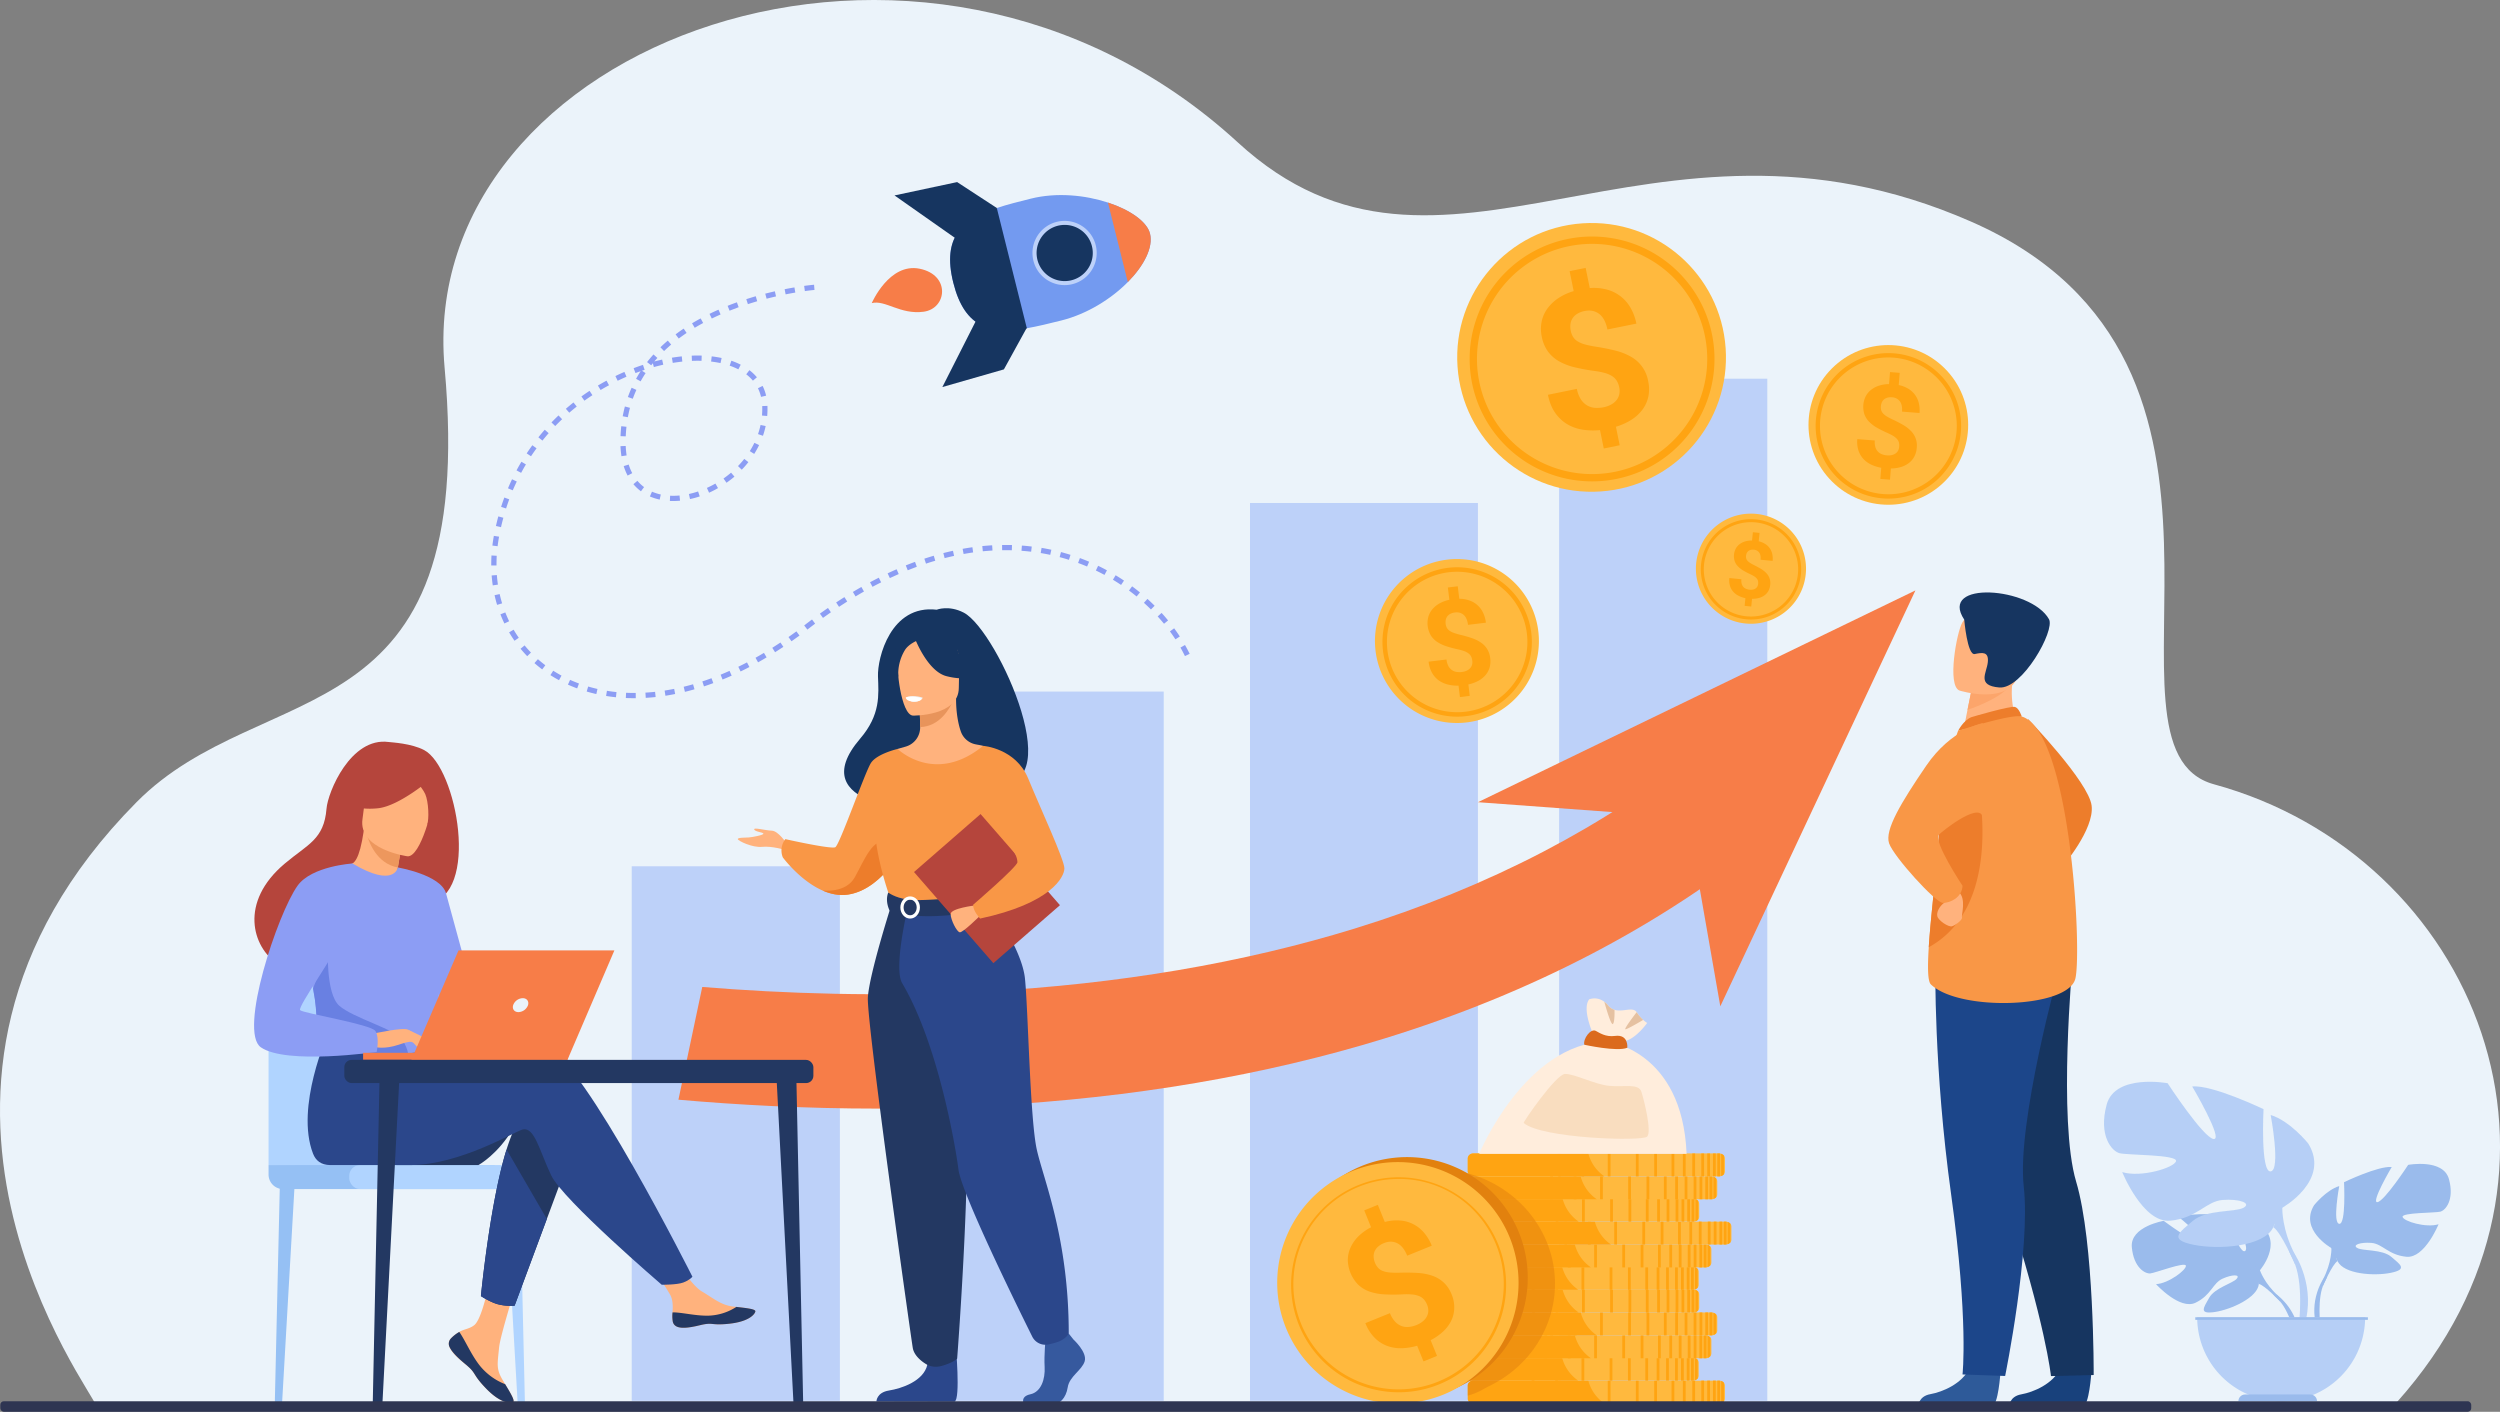 <svg xmlns="http://www.w3.org/2000/svg" viewBox="0 0 2554.76 1442.7"><rect x="0" y="0" width="2554.76" height="1442.7" fill="#808080" stroke="none"/><defs><style>.cls-1{fill:#ebf3fa;}.cls-2{fill:#8c9df4;}.cls-3{fill:#bdd1f9;}.cls-4{fill:#f77d48;}.cls-5{fill:#ffb93e;}.cls-6{fill:#ffa412;}.cls-7{fill:#739af0;}.cls-8{fill:#163560;}.cls-9{fill:#ed7d2b;}.cls-10{fill:#2e5a99;}.cls-11{fill:#18417c;}.cls-12{fill:#1c468a;}.cls-13{fill:#ffb27d;}.cls-14{fill:#f99746;}.cls-15{fill:#fca56b;}.cls-16{fill:#ffeddc;}.cls-17{fill:#db6a1d;}.cls-18{fill:#e5c1a1;}.cls-19{fill:#f9ddbf;}.cls-20,.cls-21{fill:#e2810e;}.cls-20{opacity:0.5;}.cls-22{opacity:0.7;}.cls-23{fill:#77a4e5;}.cls-24{fill:#9fc1f4;}.cls-25{fill:#36599e;}.cls-26{fill:#2b478b;}.cls-27{fill:#e8945b;}.cls-28{fill:#233862;}.cls-29{fill:#fff;}.cls-30{fill:#b5453c;}.cls-31{fill:#95c0f4;}.cls-32{fill:#b0d4ff;}.cls-33{fill:#ed975d;}.cls-34{fill:#6980e2;}.cls-35{fill:#2e3552;}</style></defs><title>5</title><g id="Layer_2" data-name="Layer 2"><g id="_Layer_" data-name="&lt;Layer&gt;"><path class="cls-1" d="M98.15,1436.68c.6-10.5-246.55-325.75,41.26-616.82,129.93-131.39,349.71-60.2,314.94-444C424.33,44.43,942.78-150.3,1265,145.59c208.17,191.17,418.92-63.86,749.17,80.84s112.78,538,248.3,575.05c267,73,399.53,394.24,186.7,631.63Z"></path><path class="cls-2" d="M1210.9,670.47c-1.4-2.89-2.94-5.82-4.59-8.71l4.65-2.64c1.7,3,3.3,6,4.75,9Zm-9.72-17.13c-1.77-2.71-3.66-5.44-5.62-8.11l4.31-3.17c2,2.75,4,5.57,5.79,8.36ZM670,712.3c-3.39.36-6.79.64-10.11.84l-.32-5.34c3.24-.19,6.56-.47,9.85-.82Zm10-1.33-.82-5.28c3.22-.5,6.5-1.08,9.75-1.74l1,5.25C686.71,709.86,683.35,710.46,680.06,711Zm-30.31,2.51c-3.4,0-6.82,0-10.16-.19l.25-5.34c3.24.14,6.56.21,9.87.18ZM699.93,707l-1.27-5.2c3.17-.77,6.4-1.63,9.58-2.54l1.48,5.14C706.46,705.33,703.17,706.21,699.93,707Zm-70.48,5.53c-3.38-.34-6.77-.79-10.08-1.33l.86-5.28c3.2.53,6.49,1,9.77,1.3Zm89.94-11.11-1.67-5.08c3.1-1,6.26-2.12,9.37-3.27l1.85,5C725.77,699.26,722.55,700.38,719.39,701.42Zm19-7-2-4.95c3-1.24,6.1-2.56,9.13-3.91l2.18,4.88C744.57,691.83,741.45,693.17,738.36,694.43Zm-129,14.83c-3.33-.75-6.65-1.62-9.86-2.57l1.52-5.12c3.1.91,6.31,1.75,9.52,2.48Zm580.12-71.83c-2.07-2.53-4.25-5-6.47-7.48l4-3.6c2.28,2.5,4.51,5.09,6.64,7.68ZM756.81,686.18l-2.33-4.81c2.94-1.43,5.93-2.93,8.87-4.47l2.48,4.73C762.83,683.2,759.8,684.73,756.81,686.18Zm-167,17.3c-3.2-1.18-6.37-2.48-9.44-3.86l2.2-4.88c2.95,1.34,6,2.59,9.09,3.73Zm184.86-26.65-2.61-4.66c2.86-1.6,5.75-3.28,8.61-5l2.74,4.59C780.55,673.51,777.61,675.21,774.71,676.83Zm401.49-54c-2.32-2.32-4.74-4.61-7.18-6.81l3.59-4c2.5,2.26,5,4.61,7.36,7ZM571.26,695.09c-3-1.61-6-3.36-8.8-5.18l2.89-4.5c2.73,1.75,5.57,3.42,8.45,5Zm220.79-28.58L789.19,662c2.77-1.75,5.57-3.57,8.35-5.42l3,4.45C797.7,662.89,794.85,664.74,792.05,666.51Zm16.78-11.19L805.76,651c2.68-1.88,5.4-3.84,8.08-5.81l3.17,4.3C814.3,651.44,811.54,653.42,808.83,655.32ZM554.07,684.08c-2.71-2.05-5.38-4.22-7.92-6.46l3.54-4c2.44,2.15,5,4.23,7.6,6.2Zm607.45-74.54c-2.53-2.08-5.16-4.12-7.8-6.09l3.19-4.29c2.71,2,5.4,4.11,8,6.25ZM825.06,643.38l-3.26-4.24.79-.61q3.61-2.79,7.21-5.48l3.2,4.28q-3.56,2.65-7.14,5.43Zm320.58-45.63c-2.72-1.83-5.53-3.62-8.34-5.32l2.77-4.58c2.88,1.75,5.76,3.58,8.55,5.46ZM538.77,670.57c-2.36-2.44-4.65-5-6.81-7.62l4.13-3.41c2.06,2.51,4.26,5,6.52,7.31ZM841,631.43l-3.13-4.34c2.74-2,5.5-3.92,8.24-5.8l3,4.4C846.48,627.55,843.74,629.49,841,631.43Zm287.68-43.92c-2.89-1.56-5.85-3.07-8.81-4.5l2.32-4.82c3,1.47,6.07,3,9,4.62Zm-271.28,32.6-2.94-4.46c2.82-1.86,5.67-3.7,8.46-5.46l2.86,4.52C863.05,616.46,860.23,618.27,857.44,620.11ZM525.78,654.8c-1.94-2.78-3.8-5.68-5.52-8.62l4.62-2.7c1.65,2.82,3.42,5.6,5.28,8.26ZM874.3,609.5l-2.75-4.59c2.88-1.72,5.81-3.43,8.71-5.08l2.64,4.66C880,606.11,877.15,607.8,874.3,609.5Zm236.6-30.57c-3-1.28-6.12-2.5-9.2-3.64l1.86-5c3.15,1.17,6.32,2.43,9.43,3.74ZM891.62,599.68,889.09,595c3-1.58,6-3.14,8.95-4.65l2.41,4.78C897.5,596.57,894.53,598.11,891.62,599.68Zm200.73-27.59c-3.13-1-6.33-1.92-9.5-2.76l1.37-5.17c3.25.86,6.53,1.82,9.74,2.83Zm-183,18.65-2.27-4.84c3-1.43,6.14-2.83,9.19-4.17l2.14,4.91C915.45,588,912.4,589.33,909.39,590.74ZM515.45,637.15c-1.47-3-2.84-6.2-4.08-9.37l5-1.94c1.18,3,2.5,6.06,3.91,9ZM1073.23,567c-3.2-.69-6.47-1.31-9.72-1.85l.88-5.28c3.33.56,6.68,1.2,10,1.9ZM927.62,582.8l-2-5c3.13-1.25,6.31-2.47,9.43-3.62l1.84,5C933.82,580.36,930.7,581.56,927.62,582.8Zm126.1-19c-3.26-.39-6.57-.71-9.85-.95l.4-5.33c3.35.24,6.75.57,10.09,1ZM946.27,576l-1.68-5.08c3.21-1.06,6.46-2.07,9.65-3l1.51,5.13C952.61,573.92,949.42,574.92,946.27,576ZM1034,562.33c-3.26-.1-6.59-.12-9.9-.07l-.07-5.35c3.38,0,6.79,0,10.13.07Zm-68.67,8L964,565.19c3.26-.84,6.57-1.63,9.84-2.34l1.14,5.22C971.76,568.77,968.52,569.54,965.32,570.36Zm48.88-7.74c-3.27.19-6.59.45-9.87.77l-.53-5.32c3.35-.33,6.75-.6,10.09-.79Zm-29.5,3.51-1-5.26c3.33-.6,6.69-1.14,10-1.6l.74,5.3C991.25,565,988,565.55,984.7,566.13ZM508,618.12c-1-3.22-1.85-6.55-2.6-9.88l5.22-1.16c.71,3.2,1.55,6.39,2.49,9.49Zm-4.45-19.91c-.18-1.23-.35-2.46-.5-3.7-.25-2.14-.47-4.31-.63-6.45l5.33-.4c.16,2.06.36,4.15.61,6.21.15,1.19.3,2.38.48,3.55Zm3.8-20.38-5.35,0c0-3.36.06-6.79.26-10.19l5.34.31C507.45,571.28,507.36,574.59,507.39,577.83Zm1.13-19.66-5.31-.64c.4-3.28.91-6.62,1.51-9.92l5.28.8,0,.21C509.4,551.76,508.91,555,508.52,558.17ZM512,538.72l-5.22-1.18c.75-3.29,1.57-6.6,2.45-9.83l5.16,1.4C513.51,532.27,512.71,535.5,512,538.72Zm182.93-27.06a75.82,75.82,0,0,1-10.39.27l.25-5.35a67.92,67.92,0,0,0,9.63-.24ZM705.12,510,704,504.82a88.54,88.54,0,0,0,9.37-2.61l1.71,5.07A95,95,0,0,1,705.12,510Zm-31,.55a54.09,54.09,0,0,1-10-3.23l2.15-4.9a47.94,47.94,0,0,0,9,2.9Zm50.47-7.09-2.2-4.87c2.94-1.33,5.86-2.82,8.69-4.44l2.66,4.64C730.79,500.53,727.71,502.1,724.62,503.5Zm17.81-10.18L739.35,489c2.67-1.88,5.26-3.89,7.72-6l3.47,4.07C748,489.24,745.23,491.35,742.43,493.32Zm-225.26,26.3L512.08,518c1-3.21,2.14-6.44,3.3-9.58l5,1.85C519.26,513.33,518.18,516.48,517.17,519.62ZM655,502.05a45.4,45.4,0,0,1-7.72-7.27l4.09-3.44a40.63,40.63,0,0,0,6.82,6.42ZM758,480l-3.85-3.72c2.27-2.35,4.43-4.82,6.42-7.34l4.2,3.32C762.7,474.92,760.42,477.52,758,480ZM524,501.06,519.11,499c1.31-3.11,2.71-6.22,4.15-9.25l4.83,2.3C526.68,495,525.31,498,524,501.06ZM641.37,486a56.21,56.21,0,0,1-4-9.69l5.1-1.59a52.47,52.47,0,0,0,3.61,8.8Zm129.37-22.14L766.21,461a86.32,86.32,0,0,0,4.71-8.49l4.82,2.32A93.89,93.89,0,0,1,770.74,463.85ZM532.55,483.21l-4.71-2.52c1.58-3,3.26-5.94,5-8.83l4.6,2.74C535.74,477.42,534.1,480.32,532.55,483.21Zm102.51-17c-.14-.93-.28-1.87-.39-2.84-.29-2.39-.49-4.89-.59-7.43l5.35-.21c.09,2.4.28,4.76.55,7,.11.9.23,1.79.36,2.66Zm144.62-20.87-5.06-1.74a79.29,79.29,0,0,0,2.59-9.33l5.23,1.11A86.12,86.12,0,0,1,779.68,445.29Zm-237,20.93-4.46-2.94c1.85-2.8,3.79-5.6,5.78-8.33l4.32,3.15C546.38,460.76,544.48,463.49,542.68,466.22Zm96.79-20.35-5.35-.21c.14-3.41.39-6.83.75-10.16l5.32.58C639.84,439.28,639.59,442.58,639.47,445.87ZM784,425.11l-5.33-.46a78.09,78.09,0,0,0,.24-9.68l5.34-.19A84.7,84.7,0,0,1,784,425.11ZM554.33,450.24l-4.17-3.35c2.1-2.62,4.3-5.23,6.52-7.76l4,3.53C558.52,445.13,556.38,447.68,554.33,450.24Zm13.07-14.86-3.85-3.71c2.34-2.42,4.76-4.83,7.2-7.14l3.68,3.88C572.05,430.67,569.68,433,567.4,435.38Zm74.21-9-5.26-1c.62-3.35,1.37-6.7,2.24-10l5.17,1.38C642.92,420,642.2,423.17,641.61,426.39Zm136.08-20.82a40.38,40.38,0,0,0-3.15-8.82l4.78-2.38a45.58,45.58,0,0,1,3.58,10ZM581.76,421.75l-3.51-4c2.54-2.2,5.16-4.38,7.8-6.48l3.33,4.19C586.8,417.48,584.23,419.61,581.76,421.75Zm64.89-14.25-5-1.79c1.14-3.2,2.43-6.39,3.81-9.48l4.88,2.2C649,401.38,647.74,404.43,646.65,407.5ZM769.4,389a43.51,43.51,0,0,0-6.83-6.49l3.26-4.24a49.6,49.6,0,0,1,7.66,7.28Zm-172.13,20.5-3.14-4.33c2.73-2,5.53-3.92,8.34-5.77l2.94,4.46C602.67,405.62,599.93,407.52,597.27,409.45Zm16.52-10.91L611,394c2.89-1.73,5.86-3.42,8.81-5l2.55,4.7C619.51,395.2,616.61,396.85,613.79,398.54Zm40.88-8.86L650,387.1c1.45-2.62,3-5.23,4.66-7.77q-2.64.93-5.27,1.92l-1.89-5c3.16-1.2,6.38-2.34,9.56-3.38l1.67,5.08-2.69.9,3.71,2.46C657.94,384,656.24,386.85,654.67,389.68Zm99.85-12.29a65.85,65.85,0,0,0-8.86-3.75l1.73-5.06a72,72,0,0,1,9.57,4.05ZM631.21,389.11l-2.34-4.81c3-1.48,6.13-2.9,9.22-4.23l2.12,4.9C637.2,386.28,634.17,387.67,631.21,389.11Zm105.1-18.05c-3.07-.66-6.31-1.19-9.63-1.58l.61-5.31c3.49.4,6.91,1,10.14,1.66Zm-68.12,4-1.06-3.85-1.67,2.1-4.22-3.28c2.06-2.65,4.26-5.28,6.56-7.82l4,3.58q-1.62,1.79-3.16,3.62c2.68-.71,5.37-1.36,8-1.94l1.16,5.22C674.61,373.43,671.38,374.23,668.19,375.1Zm48.72-6.33c-3.19-.1-6.5-.08-9.83.05l-.21-5.34c3.46-.14,6.89-.16,10.21-.05Zm-29.42,2.09-.87-5.28c3.39-.55,6.78-1,10.09-1.36l.55,5.32C694.06,369.88,690.78,370.32,687.49,370.86Zm-8.89-12.09-3.72-3.85c2.4-2.32,4.94-4.62,7.54-6.83l3.46,4.07C683.37,354.3,680.92,356.53,678.6,358.77Zm15-12.76-3.22-4.27c2.65-2,5.43-4,8.27-5.89l3,4.44C698.85,342.14,696.15,344.07,693.57,346Zm16.36-11-2.76-4.58c2.84-1.71,5.81-3.41,8.81-5l2.55,4.7C715.6,331.67,712.7,333.32,709.93,335Zm17.42-9.45-2.35-4.8c3-1.45,6.08-2.89,9.2-4.26l2.15,4.89C733.3,322.72,730.27,324.12,727.35,325.54Zm18.17-8-2-5c3.09-1.23,6.27-2.43,9.48-3.58l1.8,5C751.68,315.15,748.55,316.33,745.52,317.54Zm18.72-6.72-1.64-5.09c3.17-1,6.43-2,9.67-3l1.49,5.13C770.57,308.83,767.36,309.81,764.24,310.82Zm19.13-5.55L782,300.09c3.23-.83,6.54-1.64,9.83-2.39l1.19,5.21C789.81,303.65,786.55,304.45,783.37,305.27Zm19.43-4.45-1-5.24c3.32-.67,6.67-1.29,10-1.85l.9,5.27C809.38,299.56,806.08,300.17,802.8,300.82Zm29.49-4.49s-3.67.3-9.83,1.15l-.73-5.3c6.35-.88,10-1.17,10.13-1.18Z"></path><rect class="cls-3" x="645.57" y="885.25" width="212.72" height="546.25"></rect><rect class="cls-3" x="976.49" y="706.71" width="212.72" height="724.79"></rect><rect class="cls-3" x="1277.38" y="514.01" width="232.92" height="917.48"></rect><rect class="cls-3" x="1593.29" y="387" width="212.72" height="1044.5"></rect><polygon class="cls-4" points="1510.3 819.77 1957.38 603.34 1757.99 1028.35 1724.28 835.52 1510.3 819.77"></polygon><path class="cls-5" d="M1407.45,674.88a83.77,83.77,0,1,1,101.2,61.59A83.77,83.77,0,0,1,1407.45,674.88Z"></path><path class="cls-6" d="M1507.12,730.2a76.33,76.33,0,1,1,47.16-34.49A75.85,75.85,0,0,1,1507.12,730.2Zm-35-143.9a71.77,71.77,0,1,0,86.7,52.77A71.85,71.85,0,0,0,1472.11,586.3Z"></path><path class="cls-6" d="M1504.52,675.08a12.31,12.31,0,0,0-1.22-4.27,9.06,9.06,0,0,0-2.69-3.13,17.41,17.41,0,0,0-4.42-2.33,45.82,45.82,0,0,0-6.41-1.78q-6.46-1.43-11.82-3.19a38.09,38.09,0,0,1-9.33-4.45,22.18,22.18,0,0,1-6.48-6.61,25.18,25.18,0,0,1-2.53-19,21.35,21.35,0,0,1,4.19-7.79,26.63,26.63,0,0,1,7.28-5.92,35.31,35.31,0,0,1,10-3.68l-1.52-12.58,10.12-1.22,1.55,12.75a31.58,31.58,0,0,1,10.21,1.68,23.93,23.93,0,0,1,14,12.35,32,32,0,0,1,3,10.41l-18.29,2.21q-.85-7-4.41-10.17a10.8,10.8,0,0,0-8.8-2.48,13.64,13.64,0,0,0-4.81,1.39,9.23,9.23,0,0,0-3.12,2.58,8.76,8.76,0,0,0-1.57,3.5,13,13,0,0,0-.14,4.14,11.79,11.79,0,0,0,1.11,3.85,8.67,8.67,0,0,0,2.58,3,17.4,17.4,0,0,0,4.45,2.33,62.07,62.07,0,0,0,6.69,2q6.42,1.54,11.74,3.35a38.54,38.54,0,0,1,9.31,4.5,21.61,21.61,0,0,1,9.67,16.27,23.06,23.06,0,0,1-.67,9.51,20.78,20.78,0,0,1-4.24,7.72,25.51,25.51,0,0,1-7.35,5.79,38,38,0,0,1-10.06,3.6l1.42,11.7-10.06,1.21-1.41-11.63a42.77,42.77,0,0,1-10.43-1.06,27.3,27.3,0,0,1-9.32-4,24.28,24.28,0,0,1-7.09-7.64,29.66,29.66,0,0,1-3.74-11.83l18.28-2.22a18.09,18.09,0,0,0,2,6.82,11.65,11.65,0,0,0,3.67,4.09,11.39,11.39,0,0,0,4.74,1.81,19.53,19.53,0,0,0,5.18.06,16.15,16.15,0,0,0,5.13-1.4,10.79,10.79,0,0,0,3.5-2.57,8.47,8.47,0,0,0,1.89-3.48A10.39,10.39,0,0,0,1504.52,675.08Z"></path><circle class="cls-5" cx="1929.69" cy="434.22" r="81.59" transform="translate(258.16 1491.68) rotate(-45)"></circle><path class="cls-6" d="M1932.65,509.46a74.33,74.33,0,1,1,51.67-23.82A73.86,73.86,0,0,1,1932.65,509.46ZM1927,365.34a69.9,69.9,0,1,0,72.59,67.1A70,70,0,0,0,1927,365.34Z"></path><path class="cls-6" d="M1940.8,456.34a12.14,12.14,0,0,0-.34-4.31,9,9,0,0,0-2-3.51,17.07,17.07,0,0,0-3.78-3.07,46.29,46.29,0,0,0-5.77-2.95,116.53,116.53,0,0,1-10.67-5.32,37.29,37.29,0,0,1-8-6,21.91,21.91,0,0,1-4.91-7.56,24.61,24.61,0,0,1,1.25-18.64,20.71,20.71,0,0,1,5.51-6.62,25.7,25.7,0,0,1,8.08-4.25,34.36,34.36,0,0,1,10.25-1.59l1-12.3,9.9.78-1,12.47a30.9,30.9,0,0,1,9.43,3.58,23.32,23.32,0,0,1,11,14.49,31,31,0,0,1,.82,10.5l-17.88-1.41q.54-6.9-2.25-10.56a10.51,10.51,0,0,0-7.93-4.07,13.59,13.59,0,0,0-4.86.4,9,9,0,0,0-3.47,1.86,8.51,8.51,0,0,0-2.17,3,12.66,12.66,0,0,0-.94,3.92,11.46,11.46,0,0,0,.32,3.9,8.46,8.46,0,0,0,1.88,3.36,16.85,16.85,0,0,0,3.81,3.07,57,57,0,0,0,6,3.17q5.84,2.71,10.56,5.46a37.16,37.16,0,0,1,8,6.1,21,21,0,0,1,6.09,17.4,22.33,22.33,0,0,1-2.48,8.94,20.36,20.36,0,0,1-5.53,6.56,25.08,25.08,0,0,1-8.13,4.1,37,37,0,0,1-10.3,1.5l-.9,11.43-9.84-.77.9-11.38a42.05,42.05,0,0,1-9.76-3,26.36,26.36,0,0,1-8.11-5.64,23.5,23.5,0,0,1-5.29-8.66,28.72,28.72,0,0,1-1.3-12l17.88,1.42a17.81,17.81,0,0,0,.61,6.9,11.55,11.55,0,0,0,2.72,4.61,11.1,11.1,0,0,0,4.18,2.64,18.86,18.86,0,0,0,4.93,1.05,15.75,15.75,0,0,0,5.16-.34,10.52,10.52,0,0,0,3.85-1.78,8.45,8.45,0,0,0,2.47-2.95A10.28,10.28,0,0,0,1940.8,456.34Z"></path><path class="cls-5" d="M1733.05,582.15a56.27,56.27,0,1,1,57.26,55.27A56.27,56.27,0,0,1,1733.05,582.15Z"></path><path class="cls-6" d="M1790.23,633.08a51.27,51.27,0,1,1,36-15.66A50.94,50.94,0,0,1,1790.23,633.08Zm-1.76-99.47A48.21,48.21,0,1,0,1837.53,581,48.27,48.27,0,0,0,1788.47,533.61Z"></path><path class="cls-6" d="M1796.65,596.57a8.38,8.38,0,0,0-.18-3,6,6,0,0,0-1.3-2.45,11.52,11.52,0,0,0-2.55-2.18,32.29,32.29,0,0,0-3.94-2.12,78.7,78.7,0,0,1-7.28-3.83,25.46,25.46,0,0,1-5.46-4.28,15,15,0,0,1-3.27-5.29,16.92,16.92,0,0,1,1.14-12.83,14.22,14.22,0,0,1,3.89-4.49,18,18,0,0,1,5.64-2.81,23.76,23.76,0,0,1,7.09-.94l.85-8.47,6.82.69-.87,8.58a21.61,21.61,0,0,1,6.45,2.61,16.08,16.08,0,0,1,7.35,10.15,21.52,21.52,0,0,1,.41,7.26L1799.13,572c.32-3.17-.15-5.6-1.4-7.32a7.23,7.23,0,0,0-5.4-2.92,9.29,9.29,0,0,0-3.36.2,6.24,6.24,0,0,0-2.42,1.24,5.87,5.87,0,0,0-1.55,2.06,8.87,8.87,0,0,0-.7,2.69,7.9,7.9,0,0,0,.16,2.69,5.92,5.92,0,0,0,1.25,2.35,11.87,11.87,0,0,0,2.58,2.17,40.25,40.25,0,0,0,4.09,2.28q4,2,7.2,3.92a26,26,0,0,1,5.44,4.32,14.51,14.51,0,0,1,3.94,12.09,15.35,15.35,0,0,1-1.84,6.13,14,14,0,0,1-3.91,4.44,17.14,17.14,0,0,1-5.67,2.71,25.57,25.57,0,0,1-7.13.88l-.79,7.87-6.77-.68.79-7.83A28.54,28.54,0,0,1,1777,609a18.18,18.18,0,0,1-5.52-4,16.42,16.42,0,0,1-3.52-6,19.86,19.86,0,0,1-.71-8.3l12.31,1.24a12.21,12.21,0,0,0,.32,4.77,8,8,0,0,0,1.8,3.21,7.73,7.73,0,0,0,2.85,1.89,13,13,0,0,0,3.38.8,10.82,10.82,0,0,0,3.56-.16,7.21,7.21,0,0,0,2.68-1.17,5.69,5.69,0,0,0,1.75-2A7,7,0,0,0,1796.65,596.57Z"></path><circle class="cls-5" cx="1626.43" cy="365.28" r="137.32" transform="translate(-21.02 111.12) rotate(-3.89)"></circle><path class="cls-6" d="M1666.27,485.59A125.11,125.11,0,1,1,1738.73,423,124.24,124.24,0,0,1,1666.27,485.59ZM1590,255.14a117.65,117.65,0,1,0,148.67,74.7A117.78,117.78,0,0,0,1590,255.14Z"></path><path class="cls-6" d="M1654.71,395.88a20.75,20.75,0,0,0-2.57-6.81,15.09,15.09,0,0,0-4.81-4.76,28.25,28.25,0,0,0-7.53-3.21,76,76,0,0,0-10.72-2.07,198,198,0,0,1-19.72-3.64,62.55,62.55,0,0,1-15.84-6,36.66,36.66,0,0,1-11.47-9.93,38,38,0,0,1-6.51-15.41,37.54,37.54,0,0,1-.14-15.32,34.82,34.82,0,0,1,5.81-13.28,43.65,43.65,0,0,1,11.11-10.64,57.69,57.69,0,0,1,15.82-7.34L1604,277.09l16.38-3.34,4.21,20.63a52,52,0,0,1,16.92,1.39A39.28,39.28,0,0,1,1666,314.09a52.39,52.39,0,0,1,6.22,16.61l-29.58,6q-2.34-11.4-8.56-16t-14.71-2.88a22.42,22.42,0,0,0-7.67,2.91,15.08,15.08,0,0,0-4.76,4.63,14.09,14.09,0,0,0-2.09,5.93,20.79,20.79,0,0,0,.31,6.77,19.21,19.21,0,0,0,2.33,6.16,14.13,14.13,0,0,0,4.61,4.55,28.69,28.69,0,0,0,7.58,3.21,96.71,96.71,0,0,0,11.19,2.31q10.7,1.68,19.62,3.92a63.05,63.05,0,0,1,15.81,6.12,35.4,35.4,0,0,1,18,25.3,37.79,37.79,0,0,1,.15,15.62,34.35,34.35,0,0,1-5.89,13.19,42,42,0,0,1-11.25,10.42,62.26,62.26,0,0,1-16,7.22l3.86,18.92-16.27,3.33-3.85-18.82a70.47,70.47,0,0,1-17.18-.35,44.54,44.54,0,0,1-15.76-5.35,39.86,39.86,0,0,1-12.59-11.54q-5.36-7.42-7.69-18.83l29.58-6.05a29.8,29.8,0,0,0,4.2,10.88,19.16,19.16,0,0,0,6.54,6.19,18.67,18.67,0,0,0,8,2.33,32.06,32.06,0,0,0,8.46-.59,26.52,26.52,0,0,0,8.19-3,17.69,17.69,0,0,0,5.39-4.66,14.25,14.25,0,0,0,2.63-5.94A17.33,17.33,0,0,0,1654.71,395.88Z"></path><path class="cls-7" d="M1084.48,327.53c-12.35,3.08-24.13,6-35.15,7.91-35.69,6.1-63.26,1.07-75.15-46.51s10.09-65,44.45-76.38c10.62-3.52,22.4-6.47,34.74-9.55,26.38-6.59,55.58-3.68,78.84,4,22.87,7.51,40,19.61,43,31.75,3.46,13.84-6,32.57-22.72,49.54C1135.47,305.51,1110.86,320.94,1084.48,327.53Z"></path><polygon class="cls-8" points="1018.63 212.54 978.1 186.07 914.1 199.71 980.57 246.41 1018.63 212.54"></polygon><polygon class="cls-8" points="1049.23 335.05 1025.9 377.47 963.01 395.53 999.72 323.06 1049.23 335.05"></polygon><path class="cls-8" d="M1049.33,335.44c-35.69,6.1-63.26,1.07-75.15-46.51s10.09-65,44.45-76.38Z"></path><path class="cls-4" d="M890.86,309.74s17.81-41.51,49-35.12c31.81,6.52,27.8,40.8,3.93,43.95S904.78,306.26,890.86,309.74Z"></path><path class="cls-8" d="M1080.57,228.7a30.76,30.76,0,1,1-22.39,37.3A30.76,30.76,0,0,1,1080.57,228.7Z"></path><path class="cls-3" d="M1088,291.36a32.82,32.82,0,1,1,7.94-1A32.87,32.87,0,0,1,1088,291.36Zm0-61.53a28.71,28.71,0,1,0,27.86,21.76A28.63,28.63,0,0,0,1088,229.83Z"></path><path class="cls-4" d="M1152.51,288.25,1132.21,207c22.87,7.51,40,19.61,43,31.75C1178.69,252.55,1169.27,271.28,1152.51,288.25Z"></path><path class="cls-9" d="M2072.35,734.63s62.15,64.44,65.09,88.7-29.77,62.12-29.77,62.12Z"></path><path class="cls-10" d="M2044.27,1402.5s-2.2,34.18-8.81,34.66c-.88.06-33.55,0-33.55,0l-41.7-.33s.3-10,12.49-12.15,32.61-10.62,40-26.71C2020.54,1381,2044.27,1402.5,2044.27,1402.5Z"></path><path class="cls-11" d="M2137.15,1402.7s-2.2,34.18-8.81,34.66c-.88.06-33.55,0-33.55,0l-41.7-.33s.3-10,12.49-12.15,32.62-10.62,40-26.71C2113.42,1381.23,2137.15,1402.7,2137.15,1402.7Z"></path><path class="cls-8" d="M1998.88,1035s10.76,69.78,51.17,193.69,45.85,177.54,45.85,177.54l43.64-1.13s.67-135.32-17.94-197.63S2118,983,2118,983Z"></path><path class="cls-12" d="M1977.75,986.48s-1.78,105.11,16.13,234.22,11.62,183.87,11.62,183.87l43.56,1.54s26.31-129,19-193.67,36.12-221.58,36.12-221.58Z"></path><path class="cls-13" d="M2062.6,740.69l-23.24,15.16-33.52-6.32c.47-2.71,2.7-13.92,4.74-24.08.13-.6.25-1.2.37-1.79,1.74-8.64,3.25-16.07,3.25-16.07l31.36-13.75,11.69-5.13c0,.18-.93,9.59-1.05,11C2054,724.08,2062.6,740.69,2062.6,740.69Z"></path><path class="cls-9" d="M2014.46,732.91c.65-.28,40.42-11.92,44.73-10.48s6.85,9.79,6.85,9.79l-65,14.55S2006.15,736.38,2014.46,732.91Z"></path><path class="cls-14" d="M2120.89,999.77c-6.8,30.72-118.91,34.12-147.75,6.16-3.28-3.19-3.41-18-2.12-37.92,2.51-39,10.42-97.56,10.79-127.51a237.76,237.76,0,0,1,4.87-42.67A346.4,346.4,0,0,1,2001,746.77s54.8-17.58,65-14.55C2115.37,746.83,2127.7,969.06,2120.89,999.77Z"></path><path class="cls-9" d="M1971,968c2.51-39,10.42-97.56,10.79-127.51a237.76,237.76,0,0,1,4.87-42.67l33-5.74S2051.55,923.7,1971,968Z"></path><path class="cls-13" d="M1989,913.74s2.23,5.37-2.49,9-7.79,9.42-6.72,13.69,11.4,11.25,15,10.14,10.9-6.72,10.12-9,5-19.74-3.78-26.49S1989,913.74,1989,913.74Z"></path><path class="cls-14" d="M2026.18,738.94s-32.14,5.94-57.81,43.61-42.58,65.67-37.9,79.27,47.57,60.85,55,60.87,19.37-5.35,20.07-17.47c0,0-30.16-45.42-24.18-52.2,2.55-2.89,39.35-32.64,44.57-19.15C2034.54,856.17,2026.18,738.94,2026.18,738.94Z"></path><path class="cls-15" d="M2053.84,700.11c-6.9,11.63-32.56,21.65-43.26,25.34.13-.6.25-1.2.37-1.79,1.74-8.64,3.25-16.07,3.25-16.07l31.36-13.75C2052.48,693.76,2056.69,695.32,2053.84,700.11Z"></path><path class="cls-13" d="M2002.4,705.66s50.42,15.85,59.81-15.71,22.22-50.76-9.58-62.21-41.67-1.28-47.36,8.49S1989.52,700.72,2002.4,705.66Z"></path><path class="cls-8" d="M2007.26,633.19s3.13,36.75,10.74,35.17,14.49-2.74,13.36,8.33-11.7,23.84,11.71,25.85,57.21-58.31,50.8-69.76C2075.38,599.75,1980.52,592.88,2007.26,633.19Z"></path><path class="cls-5" d="M1762.74,1416v13.22a4.53,4.53,0,0,1-1,2.84,6,6,0,0,1-2.85,1.9,5.29,5.29,0,0,1-1.11.27,6.27,6.27,0,0,1-1.07.08H1506c-3,0-5.56-1.89-6-4.33,0-.17,0-.33,0-.5s0-.18,0-.26V1416c0-.09,0-.18,0-.26s0-.34,0-.5c.45-2.45,3-4.33,6-4.33h250.72a7.49,7.49,0,0,1,1.07.07,6.91,6.91,0,0,1,1.11.27,6.12,6.12,0,0,1,2.85,1.9A4.58,4.58,0,0,1,1762.74,1416Z"></path><path class="cls-6" d="M1639.62,1434.26H1505.3a5.37,5.37,0,0,1-5.21-3.77c-.06-.19-.11-.37-.15-.56s0-.33,0-.5,0-.18,0-.26V1416c0-.09,0-.18,0-.26s0-.34,0-.5a5.12,5.12,0,0,1,.15-.56,5.36,5.36,0,0,1,5.21-3.77h117.83A41,41,0,0,0,1639.62,1434.26Z"></path><rect class="cls-6" x="1729.38" y="1410.85" width="2.85" height="23.41"></rect><rect class="cls-6" x="1719.73" y="1410.85" width="2.85" height="23.41"></rect><rect class="cls-6" x="1708.17" y="1410.85" width="2.85" height="23.41"></rect><rect class="cls-6" x="1690.44" y="1410.85" width="2.85" height="23.41"></rect><rect class="cls-6" x="1671.69" y="1410.85" width="2.85" height="23.41"></rect><rect class="cls-6" x="1642.95" y="1410.85" width="2.85" height="23.41"></rect><rect class="cls-6" x="1616.03" y="1410.85" width="2.85" height="23.41"></rect><rect class="cls-6" x="1592" y="1410.85" width="2.85" height="23.41"></rect><rect class="cls-6" x="1738.56" y="1410.85" width="2.85" height="23.41"></rect><rect class="cls-6" x="1744.62" y="1410.85" width="2.85" height="23.41"></rect><rect class="cls-6" x="1750.48" y="1410.85" width="2.85" height="23.41"></rect><path class="cls-6" d="M1757.74,1410.94v23.24a7.59,7.59,0,0,1-1.07.08h-1.78v-23.41h1.78A6.35,6.35,0,0,1,1757.74,1410.94Z"></path><path class="cls-6" d="M1761.7,1413.1V1432a6.06,6.06,0,0,1-2.85,1.91V1411.2A6,6,0,0,1,1761.7,1413.1Z"></path><path class="cls-5" d="M1735.93,1392.54v13.22a4.58,4.58,0,0,1-1,2.85,5.34,5.34,0,0,1-.57.6,6.1,6.1,0,0,1-2.28,1.3,6.43,6.43,0,0,1-1.11.26,7.33,7.33,0,0,1-1.06.09H1479.14c-3,0-5.55-1.9-6-4.34a4.23,4.23,0,0,1-.05-.5,2.17,2.17,0,0,1,0-.26v-13.22a2.26,2.26,0,0,1,0-.26,4.23,4.23,0,0,1,.05-.5c.45-2.44,3-4.33,6-4.33h250.73a3.7,3.7,0,0,1,.47,0h.21a.83.83,0,0,1,.22,0l.16,0a6.43,6.43,0,0,1,1.11.26l.61.23h0l.39.19.22.13.21.12a4.92,4.92,0,0,1,.73.54l.21.2.13.12s0,0,.06.07l.06,0,.22.26A4.55,4.55,0,0,1,1735.93,1392.54Z"></path><path class="cls-6" d="M1612.81,1410.86H1478.49a5.37,5.37,0,0,1-5.2-3.79,3.44,3.44,0,0,1-.15-.55,4.23,4.23,0,0,1-.05-.5,2.17,2.17,0,0,1,0-.26v-13.22a2.26,2.26,0,0,1,0-.26,4.23,4.23,0,0,1,.05-.5,3.44,3.44,0,0,1,.15-.55,5.36,5.36,0,0,1,5.2-3.78h117.83c0,.19.1.38.16.57A41,41,0,0,0,1612.81,1410.86Z"></path><rect class="cls-6" x="1702.57" y="1387.45" width="2.85" height="23.41"></rect><rect class="cls-6" x="1692.93" y="1387.45" width="2.85" height="23.41"></rect><rect class="cls-6" x="1681.36" y="1387.45" width="2.85" height="23.41"></rect><rect class="cls-6" x="1663.63" y="1387.45" width="2.85" height="23.41"></rect><rect class="cls-6" x="1644.88" y="1387.45" width="2.85" height="23.41"></rect><rect class="cls-6" x="1616.14" y="1387.45" width="2.85" height="23.41"></rect><rect class="cls-6" x="1589.23" y="1387.45" width="2.85" height="23.41"></rect><rect class="cls-6" x="1565.2" y="1387.45" width="2.85" height="23.41"></rect><rect class="cls-6" x="1711.75" y="1387.45" width="2.85" height="23.41"></rect><rect class="cls-6" x="1717.82" y="1387.45" width="2.85" height="23.41"></rect><rect class="cls-6" x="1723.68" y="1387.45" width="2.85" height="23.41"></rect><path class="cls-6" d="M1730.93,1387.53v23.24a7.48,7.48,0,0,1-1.07.08h-1.78v-23.4h1.78A7.48,7.48,0,0,1,1730.93,1387.53Z"></path><path class="cls-6" d="M1734.89,1389.7v18.9a6,6,0,0,1-2.85,1.91v-22.72A6,6,0,0,1,1734.89,1389.7Z"></path><path class="cls-5" d="M1748.88,1369.71v13.22a4.52,4.52,0,0,1-1,2.85,6.09,6.09,0,0,1-2.84,1.9,7.64,7.64,0,0,1-1.12.27,9.13,9.13,0,0,1-1.06.07H1492.09a7.09,7.09,0,0,1-2.79-.57,5.33,5.33,0,0,1-3.2-3.7c0-.11,0-.22,0-.33a1.64,1.64,0,0,1,0-.23,2.17,2.17,0,0,1,0-.26v-13.22a2.35,2.35,0,0,1,0-.26,2.73,2.73,0,0,1,.06-.49c.44-2.45,3-4.34,6-4.34h250.73a7.34,7.34,0,0,1,1.06.08,5.72,5.72,0,0,1,1.12.26,6.1,6.1,0,0,1,2.84,1.91A4.47,4.47,0,0,1,1748.88,1369.71Z"></path><path class="cls-6" d="M1625.77,1388H1491.45a5.74,5.74,0,0,1-2.5-.57,5.19,5.19,0,0,1-2.85-3.7c0-.11,0-.22,0-.33a1.64,1.64,0,0,1,0-.23,2.17,2.17,0,0,1,0-.26v-13.22a2.35,2.35,0,0,1,0-.26,2.73,2.73,0,0,1,.06-.49,3.7,3.7,0,0,1,.14-.55,5.36,5.36,0,0,1,5.21-3.79h117.82a41.12,41.12,0,0,0,15.68,22.83C1625.21,1387.64,1625.49,1387.84,1625.77,1388Z"></path><rect class="cls-6" x="1715.53" y="1364.62" width="2.85" height="23.41"></rect><rect class="cls-6" x="1705.88" y="1364.62" width="2.85" height="23.41"></rect><rect class="cls-6" x="1694.31" y="1364.62" width="2.85" height="23.41"></rect><rect class="cls-6" x="1676.58" y="1364.62" width="2.85" height="23.41"></rect><rect class="cls-6" x="1657.83" y="1364.62" width="2.85" height="23.41"></rect><rect class="cls-6" x="1629.09" y="1364.62" width="2.85" height="23.41"></rect><rect class="cls-6" x="1602.18" y="1364.62" width="2.85" height="23.41"></rect><rect class="cls-6" x="1578.15" y="1364.62" width="2.85" height="23.41"></rect><rect class="cls-6" x="1724.71" y="1364.62" width="2.85" height="23.41"></rect><rect class="cls-6" x="1730.77" y="1364.62" width="2.85" height="23.41"></rect><rect class="cls-6" x="1736.63" y="1364.62" width="2.85" height="23.41"></rect><path class="cls-6" d="M1743.89,1364.7v23.24a6.35,6.35,0,0,1-1.07.08H1741v-23.4h1.78A7.59,7.59,0,0,1,1743.89,1364.7Z"></path><path class="cls-6" d="M1747.84,1366.87v18.91a6.09,6.09,0,0,1-2.84,1.9V1365A6,6,0,0,1,1747.84,1366.87Z"></path><path class="cls-5" d="M1754.89,1346.31v13.21a4.5,4.5,0,0,1-1,2.85,4.12,4.12,0,0,1-.28.31,5.68,5.68,0,0,1-1.73,1.26,7,7,0,0,1-.84.34,6.65,6.65,0,0,1-1.11.26l-.52.06-.55,0H1498.1c-3,0-5.56-1.89-6-4.34,0-.16,0-.33,0-.49V1346c.16-2.48,2.44-4.5,5.34-4.79.24,0,.48,0,.72,0h250.72a5.07,5.07,0,0,1,.55,0,4.35,4.35,0,0,1,.52.06,5.79,5.79,0,0,1,1.11.26,6,6,0,0,1,2.85,1.9A4.48,4.48,0,0,1,1754.89,1346.31Z"></path><path class="cls-6" d="M1631.77,1364.62H1497.45a5.38,5.38,0,0,1-5.21-3.78,5.12,5.12,0,0,1-.15-.56c0-.16,0-.33,0-.49V1346a5.27,5.27,0,0,1,4.77-4.79c.21,0,.42,0,.64,0h117.83s0,0,0,0A41.08,41.08,0,0,0,1631.77,1364.62Z"></path><rect class="cls-6" x="1721.53" y="1341.21" width="2.85" height="23.41"></rect><rect class="cls-6" x="1711.89" y="1341.21" width="2.85" height="23.41"></rect><rect class="cls-6" x="1700.32" y="1341.21" width="2.85" height="23.41"></rect><rect class="cls-6" x="1682.59" y="1341.21" width="2.85" height="23.41"></rect><rect class="cls-6" x="1663.84" y="1341.21" width="2.85" height="23.41"></rect><rect class="cls-6" x="1635.1" y="1341.21" width="2.85" height="23.41"></rect><rect class="cls-6" x="1608.19" y="1341.21" width="2.85" height="23.41"></rect><rect class="cls-6" x="1584.16" y="1341.21" width="2.85" height="23.41"></rect><rect class="cls-6" x="1730.71" y="1341.21" width="2.85" height="23.41"></rect><rect class="cls-6" x="1736.78" y="1341.21" width="2.85" height="23.41"></rect><rect class="cls-6" x="1742.64" y="1341.21" width="2.85" height="23.41"></rect><path class="cls-6" d="M1749.89,1341.29v23.25a7.48,7.48,0,0,1-1.07.08H1747v-23.41h1.78A7.48,7.48,0,0,1,1749.89,1341.29Z"></path><path class="cls-6" d="M1753.85,1343.46v18.91a6,6,0,0,1-2.85,1.9v-22.72A6.08,6.08,0,0,1,1753.85,1343.46Z"></path><path class="cls-5" d="M1736.45,1322.94v13.21a4.44,4.44,0,0,1-1,2.84,6,6,0,0,1-2.85,1.92,6.87,6.87,0,0,1-1.11.25,2,2,0,0,1-.35,0h0l-.18,0H1479.67c-3.23,0-5.89-2.15-6.06-4.83a2.35,2.35,0,0,1,0-.27v-13.21a2.44,2.44,0,0,1,0-.27,1.49,1.49,0,0,1,0-.21,5.49,5.49,0,0,1,4.55-4.46.84.84,0,0,1,.18,0,7,7,0,0,1,1.31-.13h250.72l.54,0,.23,0h0a1.26,1.26,0,0,1,.28,0,6.87,6.87,0,0,1,1.11.25,6,6,0,0,1,2.85,1.92A4.44,4.44,0,0,1,1736.45,1322.94Z"></path><path class="cls-6" d="M1613.34,1341.25H1479a5.3,5.3,0,0,1-5.41-4.83,2.35,2.35,0,0,1,0-.27v-13.21a2.44,2.44,0,0,1,0-.27,1.49,1.49,0,0,1,0-.21,5.23,5.23,0,0,1,4.2-4.49.85.85,0,0,1,.23,0,5,5,0,0,1,1-.09h117.82l.05.17a41,41,0,0,0,16.39,23.2Z"></path><rect class="cls-6" x="1703.1" y="1317.84" width="2.85" height="23.41"></rect><rect class="cls-6" x="1693.45" y="1317.84" width="2.85" height="23.41"></rect><rect class="cls-6" x="1681.89" y="1317.84" width="2.85" height="23.41"></rect><rect class="cls-6" x="1664.16" y="1317.84" width="2.85" height="23.41"></rect><rect class="cls-6" x="1645.41" y="1317.84" width="2.85" height="23.41"></rect><rect class="cls-6" x="1616.66" y="1317.84" width="2.85" height="23.41"></rect><rect class="cls-6" x="1589.75" y="1317.84" width="2.85" height="23.41"></rect><rect class="cls-6" x="1565.72" y="1317.84" width="2.85" height="23.41"></rect><rect class="cls-6" x="1712.28" y="1317.84" width="2.85" height="23.41"></rect><rect class="cls-6" x="1718.35" y="1317.84" width="2.85" height="23.41"></rect><rect class="cls-6" x="1724.2" y="1317.84" width="2.85" height="23.41"></rect><path class="cls-6" d="M1731.46,1317.92v23.25a7.48,7.48,0,0,1-1.07.08h-1.78v-23.41h1.78A7.48,7.48,0,0,1,1731.46,1317.92Z"></path><path class="cls-6" d="M1735.42,1320.09V1339a6.13,6.13,0,0,1-2.85,1.91v-22.72A6,6,0,0,1,1735.42,1320.09Z"></path><path class="cls-5" d="M1735.93,1299.7v13.21a4.56,4.56,0,0,1-1,2.85,6.45,6.45,0,0,1-.57.61,6.24,6.24,0,0,1-2.28,1.3,8.33,8.33,0,0,1-.86.22h0l-.23,0a7.34,7.34,0,0,1-1.06.08H1479.14a6.79,6.79,0,0,1-.78,0l-.3,0a5.66,5.66,0,0,1-4.93-4.31,3.27,3.27,0,0,1,0-.44,2.44,2.44,0,0,1,0-.27V1299.7a2.44,2.44,0,0,1,0-.27,4.28,4.28,0,0,1,.05-.49c.45-2.44,3-4.34,6-4.34h250.73l.47,0h.21l.22,0a.41.41,0,0,1,.16,0,5.62,5.62,0,0,1,1.11.26l.61.23h0a6.11,6.11,0,0,1,2,1.41l.22.26A4.54,4.54,0,0,1,1735.93,1299.7Z"></path><path class="cls-6" d="M1612.81,1318H1478.18c-.12,0-.24,0-.35,0a5.3,5.3,0,0,1-4.7-4.35,3.27,3.27,0,0,1,0-.44,2.44,2.44,0,0,1,0-.27V1299.7a2.44,2.44,0,0,1,0-.27,4.28,4.28,0,0,1,.05-.49,3.87,3.87,0,0,1,.15-.56,5.37,5.37,0,0,1,5.2-3.78h117.83c0,.2.1.39.16.58a40.92,40.92,0,0,0,16.09,22.66Z"></path><rect class="cls-6" x="1702.57" y="1294.6" width="2.85" height="23.41"></rect><rect class="cls-6" x="1692.93" y="1294.6" width="2.85" height="23.41"></rect><rect class="cls-6" x="1681.36" y="1294.6" width="2.85" height="23.41"></rect><rect class="cls-6" x="1663.63" y="1294.6" width="2.85" height="23.41"></rect><rect class="cls-6" x="1644.88" y="1294.6" width="2.85" height="23.41"></rect><rect class="cls-6" x="1616.14" y="1294.6" width="2.85" height="23.41"></rect><rect class="cls-6" x="1589.23" y="1294.6" width="2.85" height="23.41"></rect><rect class="cls-6" x="1565.2" y="1294.6" width="2.85" height="23.41"></rect><rect class="cls-6" x="1711.75" y="1294.6" width="2.85" height="23.41"></rect><rect class="cls-6" x="1717.82" y="1294.6" width="2.85" height="23.41"></rect><rect class="cls-6" x="1723.68" y="1294.6" width="2.85" height="23.41"></rect><path class="cls-6" d="M1730.93,1294.69v23.24a7.48,7.48,0,0,1-1.07.08h-1.78V1294.6h1.78A6.26,6.26,0,0,1,1730.93,1294.69Z"></path><path class="cls-6" d="M1734.89,1296.85v18.91a6,6,0,0,1-2.85,1.91V1295A6,6,0,0,1,1734.89,1296.85Z"></path><path class="cls-5" d="M1748.88,1276.87v13.21a4.48,4.48,0,0,1-1,2.85,6,6,0,0,1-2.84,1.91,7.64,7.64,0,0,1-1.12.26,7.34,7.34,0,0,1-1.06.08H1492.09a6.93,6.93,0,0,1-2.79-.58,5.32,5.32,0,0,1-3.2-3.69c0-.11,0-.22,0-.33a1.79,1.79,0,0,1,0-.23,2.35,2.35,0,0,1,0-.27v-13.21a2.44,2.44,0,0,1,0-.27,2.73,2.73,0,0,1,.06-.49c.44-2.44,3-4.34,6-4.34h250.73a6.15,6.15,0,0,1,1.06.09,5.72,5.72,0,0,1,1.12.26,5.89,5.89,0,0,1,2.84,1.91A4.45,4.45,0,0,1,1748.88,1276.87Z"></path><path class="cls-6" d="M1625.77,1295.18H1491.45a5.61,5.61,0,0,1-2.5-.58,5.17,5.17,0,0,1-2.85-3.69c0-.11,0-.22,0-.33a1.79,1.79,0,0,1,0-.23,2.35,2.35,0,0,1,0-.27v-13.21a2.44,2.44,0,0,1,0-.27,2.73,2.73,0,0,1,.06-.49,3.05,3.05,0,0,1,.14-.54,5.36,5.36,0,0,1,5.21-3.8h117.82A41.06,41.06,0,0,0,1625,1294.6C1625.21,1294.8,1625.49,1295,1625.77,1295.18Z"></path><rect class="cls-6" x="1715.53" y="1271.78" width="2.85" height="23.41"></rect><rect class="cls-6" x="1705.88" y="1271.78" width="2.85" height="23.41"></rect><rect class="cls-6" x="1694.31" y="1271.78" width="2.85" height="23.41"></rect><rect class="cls-6" x="1676.58" y="1271.78" width="2.85" height="23.41"></rect><rect class="cls-6" x="1657.83" y="1271.78" width="2.85" height="23.41"></rect><rect class="cls-6" x="1629.09" y="1271.78" width="2.85" height="23.41"></rect><rect class="cls-6" x="1602.18" y="1271.78" width="2.85" height="23.41"></rect><rect class="cls-6" x="1578.15" y="1271.78" width="2.85" height="23.41"></rect><rect class="cls-6" x="1724.71" y="1271.78" width="2.85" height="23.41"></rect><rect class="cls-6" x="1730.77" y="1271.78" width="2.85" height="23.41"></rect><rect class="cls-6" x="1736.63" y="1271.78" width="2.85" height="23.41"></rect><path class="cls-6" d="M1743.89,1271.86v23.24a7.59,7.59,0,0,1-1.07.08H1741v-23.41h1.78A6.35,6.35,0,0,1,1743.89,1271.86Z"></path><path class="cls-6" d="M1747.84,1274v18.91a6,6,0,0,1-2.84,1.91v-22.72A6,6,0,0,1,1747.84,1274Z"></path><path class="cls-5" d="M1769.37,1253.46v13.22a4.54,4.54,0,0,1-1,2.84h0l-.27.32a6,6,0,0,1-1.34,1.05,6.55,6.55,0,0,1-.8.38h0a4.11,4.11,0,0,1-.42.15,5.89,5.89,0,0,1-1.12.26,6.15,6.15,0,0,1-1.06.08H1512.58c-3,0-5.55-1.89-6-4.33a4.23,4.23,0,0,1,0-.5,2.26,2.26,0,0,1,0-.26v-13.22a2.26,2.26,0,0,1,0-.26c.15-2.47,2.43-4.5,5.34-4.79a5.63,5.63,0,0,1,.71,0h250.73a7.34,7.34,0,0,1,1.06.08,8,8,0,0,1,1.12.26,6.32,6.32,0,0,1,2.57,1.59l.27.32h0A4.54,4.54,0,0,1,1769.37,1253.46Z"></path><path class="cls-6" d="M1646.26,1271.77H1511.93a5.38,5.38,0,0,1-5.21-3.79c0-.17-.1-.36-.14-.54a4.23,4.23,0,0,1,0-.5,2.26,2.26,0,0,1,0-.26v-13.22a2.26,2.26,0,0,1,0-.26,5.25,5.25,0,0,1,4.76-4.79,4.49,4.49,0,0,1,.64,0h117.83s0,0,0,0A41,41,0,0,0,1646.26,1271.77Z"></path><rect class="cls-6" x="1736.02" y="1248.37" width="2.85" height="23.41"></rect><rect class="cls-6" x="1726.37" y="1248.37" width="2.85" height="23.41"></rect><rect class="cls-6" x="1714.8" y="1248.37" width="2.85" height="23.41"></rect><rect class="cls-6" x="1697.07" y="1248.37" width="2.85" height="23.41"></rect><rect class="cls-6" x="1678.32" y="1248.37" width="2.85" height="23.41"></rect><rect class="cls-6" x="1649.58" y="1248.37" width="2.85" height="23.41"></rect><rect class="cls-6" x="1622.67" y="1248.37" width="2.85" height="23.41"></rect><rect class="cls-6" x="1598.64" y="1248.37" width="2.85" height="23.41"></rect><rect class="cls-6" x="1745.2" y="1248.37" width="2.85" height="23.41"></rect><rect class="cls-6" x="1751.26" y="1248.37" width="2.85" height="23.41"></rect><rect class="cls-6" x="1757.12" y="1248.37" width="2.85" height="23.41"></rect><path class="cls-6" d="M1764.38,1248.45v23.24a7.59,7.59,0,0,1-1.07.08h-1.78v-23.4h1.78A7.59,7.59,0,0,1,1764.38,1248.45Z"></path><path class="cls-6" d="M1768.33,1250.62v18.9a6,6,0,0,1-2.84,1.91v-22.72A6,6,0,0,1,1768.33,1250.62Z"></path><path class="cls-5" d="M1736.45,1230.1v13.21a4.44,4.44,0,0,1-1,2.84,6.4,6.4,0,0,1-4,2.17l-.35,0h0l-.23,0H1479.67a6.38,6.38,0,0,1-5.16-2.43,4.59,4.59,0,0,1-.9-2.41,2.35,2.35,0,0,1,0-.26V1230.1a2.26,2.26,0,0,1,0-.27,5.38,5.38,0,0,1,4.3-4.61,6.79,6.79,0,0,1,1.76-.22h251l.16,0a5.61,5.61,0,0,1,.59.06,6.89,6.89,0,0,1,1.11.26,3.86,3.86,0,0,1,.51.2h0a6,6,0,0,1,1.76,1.1l0,0,.07.07a4.52,4.52,0,0,1,1.51,3.36Z"></path><path class="cls-6" d="M1613.34,1248.41H1479a5.52,5.52,0,0,1-4.52-2.31,4.83,4.83,0,0,1-.89-2.53,2.35,2.35,0,0,1,0-.26V1230.1a2.26,2.26,0,0,1,0-.27,5.21,5.21,0,0,1,4.32-4.72,5.6,5.6,0,0,1,1.09-.11h117.82c.05.18.11.36.16.54a41,41,0,0,0,16.28,22.83Z"></path><rect class="cls-6" x="1703.1" y="1225" width="2.85" height="23.41"></rect><rect class="cls-6" x="1693.45" y="1225" width="2.85" height="23.41"></rect><rect class="cls-6" x="1681.89" y="1225" width="2.85" height="23.41"></rect><rect class="cls-6" x="1664.16" y="1225" width="2.85" height="23.41"></rect><rect class="cls-6" x="1645.41" y="1225" width="2.85" height="23.41"></rect><rect class="cls-6" x="1616.66" y="1225" width="2.85" height="23.41"></rect><rect class="cls-6" x="1589.75" y="1225" width="2.85" height="23.41"></rect><rect class="cls-6" x="1565.72" y="1225" width="2.85" height="23.41"></rect><rect class="cls-6" x="1712.28" y="1225" width="2.85" height="23.41"></rect><rect class="cls-6" x="1718.35" y="1225" width="2.85" height="23.41"></rect><rect class="cls-6" x="1724.2" y="1225" width="2.85" height="23.41"></rect><path class="cls-6" d="M1731.46,1225.08v23.24a6.27,6.27,0,0,1-1.07.08h-1.78V1225h1.78A7.48,7.48,0,0,1,1731.46,1225.08Z"></path><path class="cls-6" d="M1735.42,1227.25v18.9a6.06,6.06,0,0,1-2.85,1.91v-22.72A6.06,6.06,0,0,1,1735.42,1227.25Z"></path><path class="cls-5" d="M1754.89,1207.23v13.21a4.48,4.48,0,0,1-1,2.85,6.08,6.08,0,0,1-2.85,1.91,7.12,7.12,0,0,1-2.18.34H1498.1a7.08,7.08,0,0,1-2.71-.54,5.23,5.23,0,0,1-3.33-4.09c0-.06,0-.13,0-.2V1207c.15-2.48,2.44-4.5,5.35-4.79a5.53,5.53,0,0,1,.71,0h250.72a7.48,7.48,0,0,1,1.07.08,6.43,6.43,0,0,1,1.11.27,6,6,0,0,1,2.85,1.9A4.5,4.5,0,0,1,1754.89,1207.23Z"></path><path class="cls-6" d="M1631.77,1225.54H1497.45a5.72,5.72,0,0,1-2.42-.54,5.14,5.14,0,0,1-3-4.09c0-.06,0-.13,0-.2V1207a5.26,5.26,0,0,1,4.77-4.79,4.49,4.49,0,0,1,.64,0h117.83a.06.06,0,0,0,0,0A41,41,0,0,0,1631,1225Z"></path><rect class="cls-6" x="1721.53" y="1202.13" width="2.85" height="23.41"></rect><rect class="cls-6" x="1711.89" y="1202.13" width="2.85" height="23.41"></rect><rect class="cls-6" x="1700.32" y="1202.13" width="2.85" height="23.41"></rect><rect class="cls-6" x="1682.59" y="1202.13" width="2.85" height="23.41"></rect><rect class="cls-6" x="1663.84" y="1202.13" width="2.85" height="23.41"></rect><rect class="cls-6" x="1635.1" y="1202.13" width="2.85" height="23.41"></rect><rect class="cls-6" x="1608.19" y="1202.13" width="2.85" height="23.41"></rect><rect class="cls-6" x="1584.16" y="1202.13" width="2.85" height="23.41"></rect><rect class="cls-6" x="1730.71" y="1202.13" width="2.85" height="23.41"></rect><rect class="cls-6" x="1736.78" y="1202.13" width="2.85" height="23.41"></rect><rect class="cls-6" x="1742.64" y="1202.13" width="2.85" height="23.41"></rect><path class="cls-6" d="M1749.89,1202.21v23.25a7.48,7.48,0,0,1-1.07.08H1747v-23.41h1.78A7.48,7.48,0,0,1,1749.89,1202.21Z"></path><path class="cls-6" d="M1753.85,1204.38v18.91a6,6,0,0,1-2.85,1.9v-22.72A6.08,6.08,0,0,1,1753.85,1204.38Z"></path><path class="cls-5" d="M1762.74,1183.86v13.21a4.56,4.56,0,0,1-1,2.85,6,6,0,0,1-2.85,1.9,6.91,6.91,0,0,1-1.11.27l-.35,0-.2,0H1506c-3.23,0-5.9-2.15-6.06-4.83,0-.09,0-.18,0-.27v-13.21c0-.09,0-.18,0-.27.16-2.68,2.83-4.83,6.06-4.83h250.72a7.59,7.59,0,0,1,1.07.08,6.91,6.91,0,0,1,1.11.27,6,6,0,0,1,2.85,1.9A4.56,4.56,0,0,1,1762.74,1183.86Z"></path><path class="cls-6" d="M1639.62,1202.17H1505.3a5.31,5.31,0,0,1-5.41-4.83c0-.09,0-.18,0-.27v-13.21c0-.09,0-.18,0-.27a5.31,5.31,0,0,1,5.41-4.83h117.82a41,41,0,0,0,16.45,23.37Z"></path><rect class="cls-6" x="1729.38" y="1178.76" width="2.85" height="23.41"></rect><rect class="cls-6" x="1719.73" y="1178.76" width="2.85" height="23.41"></rect><rect class="cls-6" x="1708.17" y="1178.76" width="2.85" height="23.41"></rect><rect class="cls-6" x="1690.44" y="1178.76" width="2.85" height="23.41"></rect><rect class="cls-6" x="1671.69" y="1178.76" width="2.85" height="23.41"></rect><rect class="cls-6" x="1642.95" y="1178.76" width="2.85" height="23.41"></rect><rect class="cls-6" x="1616.03" y="1178.76" width="2.85" height="23.41"></rect><rect class="cls-6" x="1592" y="1178.76" width="2.85" height="23.41"></rect><rect class="cls-6" x="1738.56" y="1178.76" width="2.85" height="23.41"></rect><rect class="cls-6" x="1744.63" y="1178.76" width="2.85" height="23.41"></rect><rect class="cls-6" x="1750.48" y="1178.76" width="2.85" height="23.41"></rect><path class="cls-6" d="M1757.74,1178.84v23.25a7.48,7.48,0,0,1-1.07.08h-1.78v-23.41h1.78A7.48,7.48,0,0,1,1757.74,1178.84Z"></path><path class="cls-6" d="M1761.7,1181v18.91a6,6,0,0,1-2.85,1.9v-22.71A6,6,0,0,1,1761.7,1181Z"></path><path class="cls-16" d="M1683.26,1045.38s-13.17,18.54-25.24,18.79-30.44-8.59-30.44-8.59-11.08-24.7-3.57-34.37a16.16,16.16,0,0,1,15.43,2.53,23.79,23.79,0,0,1,4.08,3.91,13,13,0,0,0,6.34,4.3c8.61,2.62,18.84-3.54,22.66,2.41a40.58,40.58,0,0,0,6.66,7.88A30,30,0,0,0,1683.26,1045.38Z"></path><path class="cls-16" d="M1511.58,1179.11s46.55-112.79,130.33-114.94c0,0,77.34,8.6,81.63,114.94Z"></path><path class="cls-17" d="M1619,1067.62s33.58,7.47,43.94,3.08c0,0,1.57-14-12.58-12.08-9.68,1.35-16-3.3-19.69-5.19C1625.38,1050.76,1617.56,1061.74,1619,1067.62Z"></path><path class="cls-18" d="M1648.18,1046.45c-2.15,1.61-8.74-22.71-8.74-22.71a23.79,23.79,0,0,1,4.08,3.91,13,13,0,0,0,6.34,4.3C1649.88,1032.66,1650.27,1044.88,1648.18,1046.45Z"></path><path class="cls-18" d="M1679.18,1042.24c-.47.28-16,9.58-18.11,9.58s11.45-17.46,11.45-17.46A40.58,40.58,0,0,0,1679.18,1042.24Z"></path><path class="cls-19" d="M1557.05,1147.6c-.86-.74,32.94-49.77,42.25-50.13s30.23,10.74,45.37,12.18,29.82-2.87,32.69,6.08,10.74,40.69,5.9,45.77S1575.64,1163.48,1557.05,1147.6Z"></path><path class="cls-20" d="M1588.89,1317.84c0,.06,0,.12,0,.17a112.2,112.2,0,0,1-3.76,23.2v0c-.3,1.1-.61,2.19-.94,3.28a114.5,114.5,0,0,1-8.27,20.09,116.59,116.59,0,0,1-15.75,22.83c-.16.19-.34.39-.51.57a120.75,120.75,0,0,1-27.54,22.84q-3.35,2-6.85,3.87-2.37,1.24-4.77,2.38c-1.53.88-3.14,1.64-4.66,2.57a65.35,65.35,0,0,1-15.93,6.56V1416c0-.09,0-.18,0-.26s0-.34,0-.5a5.12,5.12,0,0,1,.15-.56,5.36,5.36,0,0,1,5.21-3.77h-26.81a5.37,5.37,0,0,1-5.2-3.79,3.44,3.44,0,0,1-.15-.55,4.23,4.23,0,0,1-.05-.5,2.17,2.17,0,0,1,0-.26v-13.22a2.26,2.26,0,0,1,0-.26,4.23,4.23,0,0,1,.05-.5,3.44,3.44,0,0,1,.15-.55,5.36,5.36,0,0,1,5.2-3.78H1489a5.19,5.19,0,0,1-2.85-3.7c0-.11,0-.22,0-.33a1.64,1.64,0,0,1,0-.23,2.17,2.17,0,0,1,0-.26v-13.22a2.35,2.35,0,0,1,0-.26,2.73,2.73,0,0,1,.06-.49,3.7,3.7,0,0,1,.14-.55,5.36,5.36,0,0,1,5.21-3.79h6a5.38,5.38,0,0,1-5.21-3.78,5.12,5.12,0,0,1-.15-.56c0-.16,0-.33,0-.49V1346a5.27,5.27,0,0,1,4.77-4.79H1479a5.3,5.3,0,0,1-5.41-4.83,2.35,2.35,0,0,1,0-.27v-13.21a2.44,2.44,0,0,1,0-.27,1.49,1.49,0,0,1,0-.21,5.23,5.23,0,0,1,4.2-4.49,5.3,5.3,0,0,1-4.7-4.35,3.27,3.27,0,0,1,0-.44,2.44,2.44,0,0,1,0-.27V1299.7a2.44,2.44,0,0,1,0-.27,4.28,4.28,0,0,1,.05-.49,3.87,3.87,0,0,1,.15-.56,5.37,5.37,0,0,1,5.2-3.78H1489a5.17,5.17,0,0,1-2.85-3.69c0-.11,0-.22,0-.33a1.79,1.79,0,0,1,0-.23,2.35,2.35,0,0,1,0-.27v-13.21a2.44,2.44,0,0,1,0-.27,2.73,2.73,0,0,1,.06-.49,3.05,3.05,0,0,1,.14-.54,5.36,5.36,0,0,1,5.21-3.8h20.48a5.38,5.38,0,0,1-5.21-3.79c0-.17-.1-.36-.14-.54a4.23,4.23,0,0,1,0-.5,2.26,2.26,0,0,1,0-.26v-13.22a2.26,2.26,0,0,1,0-.26,5.25,5.25,0,0,1,4.76-4.79H1479a5.52,5.52,0,0,1-4.52-2.31V1246l3.4-20.76,0-.11,4.84-29.62a127.88,127.88,0,0,1,16.61,3.35l.95.26.07,0q4.75,1.32,9.39,3l.08,0A124,124,0,0,1,1548.8,1225c.2.17.41.35.6.54a117.63,117.63,0,0,1,16.33,17.58c1,1.29,1.92,2.59,2.84,3.92.3.44.61.88.9,1.33,0,0,0,0,0,0,1.48,2.18,2.88,4.42,4.22,6.72a114.77,114.77,0,0,1,7.93,16.64,111.56,111.56,0,0,1,6.08,22.83c0,.2.06.39.09.58A112,112,0,0,1,1588.89,1317.84Z"></path><path class="cls-21" d="M1329.9,1365.3a123.32,123.32,0,1,1,167.54,48.46A123.33,123.33,0,0,1,1329.9,1365.3Z"></path><path class="cls-5" d="M1492.65,1416.27c-1.52.92-3.07,1.82-4.63,2.69l-1.6.86c-1.22.65-2.43,1.27-3.66,1.88a123.34,123.34,0,0,1-126.4-210.8,125.68,125.68,0,0,1,12.58-8c1.59-.87,3.18-1.71,4.78-2.5s3.13-1.51,4.7-2.21a123.36,123.36,0,0,1,14.69-5.45,121.43,121.43,0,0,1,22.33-4.5,123.35,123.35,0,0,1,77.21,228Z"></path><path class="cls-6" d="M1429.34,1422.78a111.13,111.13,0,0,1-30.86-4.4,109.86,109.86,0,1,1,30.86,4.4Zm-.34-218a107.51,107.51,0,1,0,94.34,55.59A106.8,106.8,0,0,0,1429,1204.73Z"></path><path class="cls-6" d="M1483.53,1323c-.25-.6-.5-1.19-.77-1.77a32.3,32.3,0,0,0-7.48-10.68,33.43,33.43,0,0,0-11.77-6.93,56.17,56.17,0,0,0-15-2.81q-8.27-.51-18-.24a86.66,86.66,0,0,1-10.26-.2,25.86,25.86,0,0,1-7.22-1.58,12.7,12.7,0,0,1-4.82-3.27,17.12,17.12,0,0,1-3.07-5,18.77,18.77,0,0,1-1.39-5.93,12.84,12.84,0,0,1,.87-5.58,13.78,13.78,0,0,1,3.44-4.87,20.34,20.34,0,0,1,6.29-3.83q7.21-2.92,13.47.13t10.19,12.75l25.12-10.2a46.69,46.69,0,0,0-8.22-13.64,35.25,35.25,0,0,0-24.63-12.15,46.29,46.29,0,0,0-15.16,1.55l-7.12-17.52-13.9,5.64,7,17.28a52.26,52.26,0,0,0-12.77,9.09,38.8,38.8,0,0,0-8,11.22,31.11,31.11,0,0,0-3,12.67,37.16,37.16,0,0,0,10.93,26,32.76,32.76,0,0,0,11.76,6.89,55.7,55.7,0,0,0,15,2.71,177.38,177.38,0,0,0,18,0,66.82,66.82,0,0,1,9.8.07,25.46,25.46,0,0,1,7.18,1.59,13.57,13.57,0,0,1,5,3.42,18.23,18.23,0,0,1,3.38,5.58,15.54,15.54,0,0,1,1.2,6,12.64,12.64,0,0,1-1.34,5.67,16.07,16.07,0,0,1-4,5,24.23,24.23,0,0,1-6.74,4,29.07,29.07,0,0,1-7.38,1.91,16.9,16.9,0,0,1-7.44-.74,17.39,17.39,0,0,1-6.79-4.39,26.55,26.55,0,0,1-5.49-8.92l-25.12,10.2a43.1,43.1,0,0,0,9.88,15.36,35.43,35.43,0,0,0,13,8.12,39.71,39.71,0,0,0,14.79,2.13,62.41,62.41,0,0,0,15.23-2.51l6.49,16,13.82-5.62-6.52-16.06a56.24,56.24,0,0,0,12.9-9,38,38,0,0,0,7.78-10.17c.15-.29.3-.59.44-.89a30.73,30.73,0,0,0,3-12.61A34.07,34.07,0,0,0,1483.53,1323Z"></path><g class="cls-22"><path class="cls-23" d="M2309.44,1298.06s23.7-27.65,1.46-45.21c0,0-16.24-9.83-29.49-9,0,0,18.77,31.47,12.7,34.6s-18.38-36.57-18.38-36.57-37-3.59-48.86,2.13c0,0,31.6,25.86,25,27.4s-40.79-23.84-40.79-23.84-34.4,5.85-32.57,26.84,13.69,27.47,18.9,26.91,35.69-12.19,36.35-7.92-17.68,18.22-30.53,18.87c0,0,24.26,26.75,40.38,19s17.49-20,27.54-24.55,18.63-4.58,14.48.11-22.34,9.22-28.08,19.39-10.9,17,5.77,14.51,43.79-14.71,45-28.69Z"></path><path class="cls-23" d="M2195.37,1274.94s93.44-3.6,114.07,23.12c0,0,4.57,13.67,18.61,26.11l2.19,6s-16.2-17.07-22-18.11C2308.25,1312,2317.31,1278.93,2195.37,1274.94Z"></path><path class="cls-23" d="M2328.05,1324.17s20.06,14.83,21.45,41.34l-3.64.32s-6.41-27.4-18-38.12S2328.05,1324.17,2328.05,1324.17Z"></path><path class="cls-23" d="M2382.52,1275.44s-33.23-18.61-17.73-43.87c0,0,12.41-15.51,25.7-19.5,0,0-7.09,37.67,0,38.55s4.88-42.53,4.88-42.53,35-16.84,48.74-15.51c0,0-21.71,36.78-14.62,35.89s31.46-38.11,31.46-38.11,35.89-6.64,41.65,14.62-3.55,31.91-8.86,33.24-39.44.88-38.55,5.31,23.92,11.53,36.77,7.54c0,0-14.18,35-32.78,33.23s-24.38-13.29-35.9-14.18-19.94,2.22-14.18,5.32,25.26,1,34.57,8.93,16.83,12.78-.45,16.32-48.29,1.33-54.5-12Z"></path><path class="cls-23" d="M2486.2,1211.63s-93,30.13-103.68,63.81c0,0,.44,15.06-8.86,32.34v6.65s9.74-22.6,15.06-25.7C2388.72,1288.73,2367.9,1259.49,2486.2,1211.63Z"></path><path class="cls-23" d="M2373.66,1307.78s-14.35,21.79-6.17,48.32l3.69-1s-3.58-29.22,3.92-43.91S2373.66,1307.78,2373.66,1307.78Z"></path><path class="cls-24" d="M2332.33,1234.17s49.69-27.83,26.5-65.59c0,0-18.55-23.19-38.43-29.16,0,0,10.6,56.32,0,57.65s-7.29-63.61-7.29-63.61-52.34-25.18-72.88-23.19c0,0,32.46,55,21.86,53.67s-47-57-47-57-53.67-9.94-62.29,21.86,5.3,47.71,13.26,49.7,59,1.32,57.64,8-35.78,17.22-55,11.26c0,0,21.2,52.34,49,49.69s36.44-19.87,53.67-21.2,29.81,3.31,21.2,8-37.77,1.52-51.68,13.35-25.18,19.12.66,24.42,72.22,2,81.5-17.89Z"></path><path class="cls-24" d="M2177.28,1138.76s139.14,45.06,155,95.41c0,0-.67,22.53,13.25,48.37v9.94s-14.58-33.79-22.53-38.43C2323.05,1254.05,2354.19,1210.32,2177.28,1138.76Z"></path><path class="cls-24" d="M2345.58,1282.54s21.45,32.59,9.22,72.25l-5.52-1.48s5.36-43.69-5.87-65.66S2345.58,1282.54,2345.58,1282.54Z"></path><path class="cls-24" d="M2331.12,1431.93a85.81,85.81,0,0,1-85.81-85.81h171.62A85.81,85.81,0,0,1,2331.12,1431.93Z"></path><rect class="cls-23" x="2243.36" y="1346.12" width="176.39" height="2.63" transform="translate(4663.12 2694.86) rotate(180)"></rect><path class="cls-23" d="M2367.77,1431.93h-80.34a6.89,6.89,0,0,1,6.88-6.89h66.58a6.89,6.89,0,0,1,6.88,6.89Z"></path></g><path class="cls-4" d="M1808.1,855.8c-110.41,89.9-242.69,159-393.16,205.39-122.23,37.67-257.65,60.76-402.52,68.62-39.5,2.14-78,3.08-115,3.08-74.9,0-143.95-3.81-204.13-9.11l24.35-115.2c83,6.76,182.09,10.31,289.16,4.5,136.33-7.39,263.3-29,377.35-64.12,137.25-42.31,257.29-104.83,356.76-185.84Z"></path><path class="cls-8" d="M984.87,626.07c-15.35-8-27.66-3-27.66-3-47-5.52-60.68,49.27-60,68.12S900,730.33,879,754.82c-60.61,70.74,66.31,73.86,66.31,73.86,1.08-56.52,68.83-35.9,65.86-30.17C1098,819.36,1019.79,644.18,984.87,626.07Z"></path><path class="cls-13" d="M803.65,861.7s-8.26-12.58-14.92-12.82-19-3.7-18-1.24,8.63,2.72,9.37,4.19-11.34,3.7-14.79,3.95-11.59,0-11.35,1.73,14.67,8.87,24.84,7.89,22.76,3,22.76,3Z"></path><path class="cls-14" d="M923.13,865.77a124.16,124.16,0,0,1-12.63,19.11c-9.82,12.29-25,26.5-44,29.3-9.08,1.34-18-.61-26.12-4.24h0c-23.08-10.24-40.44-33.8-40.44-33.8a19,19,0,0,1,2.59-18.63s46.61,10.49,51.05,8.27,30.33-76.82,36.5-86.19,27.18-14.24,27.18-14.24Z"></path><path class="cls-9" d="M910.5,884.88c-9.82,12.29-25,26.5-44,29.3-9.08,1.34-18-.61-26.12-4.24.9.12,24,3,33.15-13.47,9.37-16.77,19.5-43.4,33.43-34.53C913,865.78,912.74,875.3,910.5,884.88Z"></path><path class="cls-25" d="M1097,1368.88s14.22,13,11.45,22.2-15.61,15.37-17.35,26.64-8.67,17.42-14.91,17.42h-29.77s-4.6-7.93,6.5-10.32,15.29-15.64,14.59-27.93,1-28.7,1-28.7l23.58-5.46Z"></path><path class="cls-26" d="M976.65,1374.39s5.11,55-1.13,58l-79.91-.16s0-9.22,12.84-11.27,35.38-9.56,39.19-26.3S976.65,1374.39,976.65,1374.39Z"></path><path class="cls-13" d="M1033.59,979.93c-16.45-36.88-26.51-47.46-24.59-58.91,1.43-8.52-4.35-158.83-4.35-158.83-1.95-.6-5.86-1.15-8-1.62A20.08,20.08,0,0,1,982,747.83c-2.8-7.84-5-19.41-5-33.92l-2.11.42-35.41,7s.8,11.15.82,21.65c0,.08,0,.17,0,.26a20.38,20.38,0,0,1-14.7,19.7c-4.48,1.29-8.37,2.39-8.37,2.39s-13,37.13-15.49,75.27,23.65,54.71-.2,130.94C877.24,1049.39,1042.67,1000.3,1033.59,979.93Z"></path><path class="cls-27" d="M939.51,721.34s.8,11.15.82,21.65c19.82-.56,30.3-18.64,34.59-28.66Z"></path><path class="cls-13" d="M932.89,731.28s46.89.78,46.92-28.43,6.11-48.78-23.83-50.51-35.77,9.41-38.15,19.16S920.69,730.33,932.89,731.28Z"></path><path class="cls-8" d="M934.62,651.63s12.84,34.26,32.54,39.33,28.25-.21,28.25-.21a55.84,55.84,0,0,1-18.25-33S944.31,635.32,934.62,651.63Z"></path><path class="cls-8" d="M937.8,654.41s-9.52,3.56-13.43,10.5A47.11,47.11,0,0,0,918,691.72s-9.68-23.29,1.2-36.46C930.75,641.29,937.8,654.41,937.8,654.41Z"></path><path class="cls-1" d="M943.09,713.16a11.81,11.81,0,0,1-9.71,4,8.62,8.62,0,0,1-7.22-4.78S935.73,710,943.09,713.16Z"></path><path class="cls-14" d="M1038.11,828.68a318.57,318.57,0,0,1,0,36.94c-.79,13.35-14.3,31.23-16.21,35.66-4.81,11.1-10.23,12.9-10.23,12.9l-42,10.28L955,928.07l-46.52-13.89S887.25,855,895.76,821.75s21.51-56.41,21.51-56.41,38,37.17,87.38-3.15Z"></path><path class="cls-28" d="M911.4,923.16s-23,71.71-24.52,96.12,44,346.82,45.87,358.07c1.73,10.6,14.89,17.36,14.89,17.36s6.06,3.57,14.7,1.13c12-3.38,15.78-7.44,15.78-7.44s17.94-229.94,6.84-312.07a1300.46,1300.46,0,0,1-11.23-153.17Z"></path><path class="cls-26" d="M1009,921s35.15,47.15,38.42,79,5.14,143.83,12.12,174.91,32.62,90.86,32.62,187.78c0,0-2.66,5.55-10.89,8.51a87.76,87.76,0,0,1-9.58,2.65,15.05,15.05,0,0,1-16.85-8c-17.34-34.9-72.56-147.48-75.4-170.85-2-16.54-19.44-126-57.47-190.23-9.13-15.41,5.6-76.74,5.6-76.74Z"></path><path class="cls-29" d="M942.05,714s-.81,3.44-9.38,2.91c0,0-7.18-.45-7-4.23C925.7,712.63,932.67,709.94,942.05,714Z"></path><path class="cls-28" d="M907.72,912.09s9.25,7.31,27.62,7.68c21.94.45,76.32-5.59,76.32-5.59a44.88,44.88,0,0,1,2.32,13.88s-66.41,16.75-104.89,2.44C909.09,930.5,904.12,921.17,907.72,912.09Z"></path><path class="cls-29" d="M930.08,938.69c-5.53,0-10-5.09-10-11.34s4.49-11.33,10-11.33,10,5.08,10,11.33S935.6,938.69,930.08,938.69Zm0-19.35c-3.7,0-6.7,3.59-6.7,8s3,8,6.7,8,6.69-3.6,6.69-8S933.77,919.34,930.08,919.34Z"></path><rect class="cls-30" x="963.48" y="846.36" width="90.22" height="123.5" transform="translate(-348.4 885.59) rotate(-41.05)"></rect><path class="cls-13" d="M996.32,925.28s-24.93,2.91-24.86,8.83,6.22,18.08,9.3,18.62S1001,936.28,1001,936.28Z"></path><path class="cls-14" d="M1004.65,762.19s33.29,2.33,46.05,33.35,37,83.09,37,91.85-13.52,35.77-86.14,51.3c0,0-7.51-7.91-7.06-14.16,0,0,45.34-38.93,45.21-43.48-.23-8.61-7.43-20-47.23-59.79C981.62,810.43,1004.65,762.19,1004.65,762.19Z"></path><path class="cls-31" d="M284.65,1435.06h-.33a3.46,3.46,0,0,1-3.45-3.53l5.24-226.86,15.42-1.8-13.15,228.68A3.74,3.74,0,0,1,284.65,1435.06Z"></path><path class="cls-32" d="M532.58,1435.06h.33a3.44,3.44,0,0,0,3.45-3.53l-5.23-226.86-15.42-1.8,13.15,228.68A3.73,3.73,0,0,0,532.58,1435.06Z"></path><path class="cls-32" d="M274.44,1190.6V1035.14A49.52,49.52,0,0,1,324,985.61H436a49.53,49.53,0,0,1,49.53,49.53v161.4Z"></path><path class="cls-31" d="M274.44,1190.6H505.57a0,0,0,0,1,0,0v24.54a0,0,0,0,1,0,0H289.31a14.87,14.87,0,0,1-14.87-14.87v-9.67A0,0,0,0,1,274.44,1190.6Z"></path><rect class="cls-32" x="356.88" y="1190.6" width="185.6" height="24.54" rx="11"></rect><path class="cls-28" d="M525.13,1151.86c-16.05,27.93-36.23,38.71-36.23,38.71h-84S537.37,1130.56,525.13,1151.86Z"></path><path class="cls-13" d="M460.65,1367.93a7.76,7.76,0,0,0-1.39,8.3s0,0,0,0c2,5.53,8.62,11.71,16.31,17.88,1,.79,1.85,1.51,2.61,2.18l.59.53.45.41c7.17,6.6,4.47,8.12,17.35,21.52,14.68,15.27,24.78,15.55,27.66,14.16,2.43-1.19-2.51-9.29-8-18.39-.26-.44-.52-.89-.8-1.33-.73-1.21-1.45-2.44-2.17-3.66-6.42-11-4.77-16.1-3.25-32.41,1.23-13.25,20.61-74,20.61-74l-28.13-4.85s-8.47,48.41-17.8,55.86c-5,4-10.58,4-15.38,7-.34.2-.67.41-1,.63A36.81,36.81,0,0,0,460.65,1367.93Z"></path><path class="cls-28" d="M460.65,1367.93a7.76,7.76,0,0,0-1.39,8.3s0,0,0,0c2.46,5.52,8.9,11.67,16.33,17.82,1,.81,1.83,1.55,2.59,2.24l.59.53.45.41c7.17,6.6,4.47,8.12,17.35,21.52,14.68,15.27,24.78,15.55,27.66,14.16,2.43-1.19-2.51-9.29-8-18.39a62.58,62.58,0,0,1-26.17-19.29c-8.84-11.28-14.73-25.77-20.75-34.16-.34.2-.67.41-1,.63A36.81,36.81,0,0,0,460.65,1367.93Z"></path><path class="cls-13" d="M687.48,1350.36c1.74,8.69,14.12,7.24,27.95,3.86s10.54.64,30.22-1.54,25.64-9.52,26.25-12.45c.53-2.59-9.19-3.51-19.62-4.71l-3.95-.47c-11.78-1.48-20.4-9.08-31.1-15.32-10.13-5.91-25.25-30-25.25-30l-27,2.14s14.17,21.51,19.65,30.87c3.22,5.5,3,12.77,2.65,18.39A34.82,34.82,0,0,0,687.48,1350.36Z"></path><path class="cls-28" d="M715.43,1354.22c13.83-3.38,10.54.64,30.22-1.54s25.64-9.52,26.25-12.45c.53-2.59-9.19-3.51-19.62-4.71l-.1.2a55.45,55.45,0,0,1-28.19,8.76c-13.35.33-27.49-3.5-36.71-3.35a34.82,34.82,0,0,0,.2,9.23C689.22,1359.05,701.6,1357.6,715.43,1354.22Z"></path><path class="cls-28" d="M584.05,1177.77l-25.24,67.9-32.94,88.65a53.13,53.13,0,0,1-17.5-1.6c-7.88-2.27-16.92-8.23-16.92-8.23s9.14-95.19,26.21-149.83c4.37-14,9.27-25.38,14.68-31.76C558.79,1111.64,584.05,1177.77,584.05,1177.77Z"></path><path class="cls-26" d="M558.39,1069.94c-16.53-5.33-63.68,1.52-111,10.79l-9.91-16.36-102.3-8s-33.76,74.86-15.28,122.56c2.72,7,8.12,11.51,17.32,11.66h1.49l80.66,0c50.87,0,107.66-35,115-36.44,12-2.4,16.84,21.65,28.86,46.9s113,111.84,113,111.84,15.52.15,21.94-2.25c6.89-2.59,9.42-5.95,9.42-5.95S595.67,1082,558.39,1069.94Z"></path><path class="cls-30" d="M433.41,766.5c-13.1-6.88-33-7.81-36.28-8.25-38.77-5.21-62.1,51.12-63.47,68.19-2.53,31.46-19.17,36.26-42.6,56-47,39.5-33.19,85.41-7.51,102.47,15.41,10.23,42.57,0,42.57,0,.39.27,74.29-41.31,110.72-61.37C491.45,915.73,466.81,784,433.41,766.5Z"></path><path class="cls-13" d="M406.3,906.42c.16.11-17.92,6.28-30,.92-11.38-5-20-23.74-19.83-23.75,5.18-.24,10.86-4.76,15.23-34.45l2.21.79L411,863.27s-2.69,11.88-4.42,23.2C405.07,896,404.28,905.08,406.3,906.42Z"></path><path class="cls-33" d="M411,863.27s-2.69,11.88-4.42,23.2c-21.28-3.83-29.64-25-32.63-36.54Z"></path><path class="cls-13" d="M416.46,875.06s-50.69-6.8-46-38.3,1.36-53.6,33.92-50.59,37,16,38,26.88S429.77,876,416.46,875.06Z"></path><path class="cls-30" d="M440.59,795.78s-32.45,28-54.52,30.22-30.43-4.83-30.43-4.83a86.3,86.3,0,0,0,20.84-28.24,15.53,15.53,0,0,1,12.8-9.15C405,782.42,434.91,781.8,440.59,795.78Z"></path><path class="cls-30" d="M420.31,793.27s10.85,10.5,14.27,18.29c3.3,7.51,4.29,25.48,1.66,32.61,0,0,16.92-32.89,7.34-48.86C433.43,778.36,420.31,793.27,420.31,793.27Z"></path><path class="cls-2" d="M449,981.09c-1.54,102.61-.42,81.17-11.65,90.91-2.7,2.34-10.31,3.74-20.31,4.4-31.47,2.09-86.77-3.1-88.88-8.91-7.26-20.12-2.13-26.37-8.19-57.17-.63-3.28-1.41-6.82-2.33-10.69-5-21.15-10-28.35,7.95-62.34,16.25-30.78,33.12-55.77,34.64-54.87,42.85,25.44,46.31,4.06,46.31,4.06S449.74,931,449,981.09Z"></path><path class="cls-26" d="M558.81,1245.67l-32.94,88.65a53.13,53.13,0,0,1-17.5-1.6c-7.88-2.27-16.92-8.23-16.92-8.23s9.14-95.19,26.21-149.83Z"></path><path class="cls-2" d="M406.53,886.47s44.09,7.48,49.27,26.46,35.65,130.59,35.65,130.59-22.42,4-32.78-6.32-36-96.08-36-96.08Z"></path><path class="cls-34" d="M417,1076.4c-31.47,2.09-86.77-3.1-88.88-8.91-7.26-20.12-2.13-26.37-8.19-57.17l15.18-42.74s-2.51,47.59,11.52,60.11,57.46,24.16,64.28,34.62C414.23,1067.32,416.4,1072.36,417,1076.4Z"></path><path class="cls-13" d="M381,1056.38s31-6.91,36-4.15,17.25,12.78,18.78,16.28-11.15-2.65-15.28-3.76c-2.67-.72-9.7,1.73-13.18,2.89-14.65,4.88-23.63,2.37-23.63,2.37Z"></path><path class="cls-2" d="M360.19,882.4s-41.68,2.57-56.11,22.69c-20.31,28.33-60.6,149.05-37.51,165.16,26,18.13,118.35,4.74,118.35,4.74s3.08-14.37-1.2-21.31-73.76-18.18-77-21.38,40.09-62.54,40.09-72.16S360.19,882.4,360.19,882.4Z"></path><path class="cls-13" d="M418.53,1060.87s6.5,8.39,8.64,9.39a6.34,6.34,0,0,0,3.5.75l-4.38-7.89Z"></path><path class="cls-13" d="M417,1052.23l18.91,9.18a3.38,3.38,0,0,1-3.14,1.21c-2.32-.11-8.2-2.25-8.2-2.25Z"></path><polygon class="cls-4" points="420.33 1083.11 579.86 1083.11 627.85 971.22 468.56 971.22 420.33 1083.11"></polygon><polygon class="cls-4" points="581.73 1075.86 371.06 1075.86 371.06 1082.93 579.86 1082.93 581.73 1075.86"></polygon><path class="cls-1" d="M539.59,1027.16c1.2-3.93-1.23-7.12-5.42-7.12a10.79,10.79,0,0,0-9.77,7.12c-1.21,3.94,1.22,7.13,5.41,7.13A10.8,10.8,0,0,0,539.59,1027.16Z"></path><path class="cls-28" d="M815.75,1438.18h.43a4.83,4.83,0,0,0,4.57-5.15l-6.93-331-20.39-2.63,17.39,333.66A5.17,5.17,0,0,0,815.75,1438.18Z"></path><path class="cls-28" d="M385.93,1438.18h-.43a4.82,4.82,0,0,1-4.56-5.15l6.92-331,20.39-2.63-17.39,333.66A5.17,5.17,0,0,1,385.93,1438.18Z"></path><rect class="cls-28" x="351.86" y="1083.11" width="479.34" height="23.69" rx="7.43"></rect><rect class="cls-35" x="0.31" y="1431.93" width="2525.05" height="10.77" rx="3.63"></rect></g></g></svg>